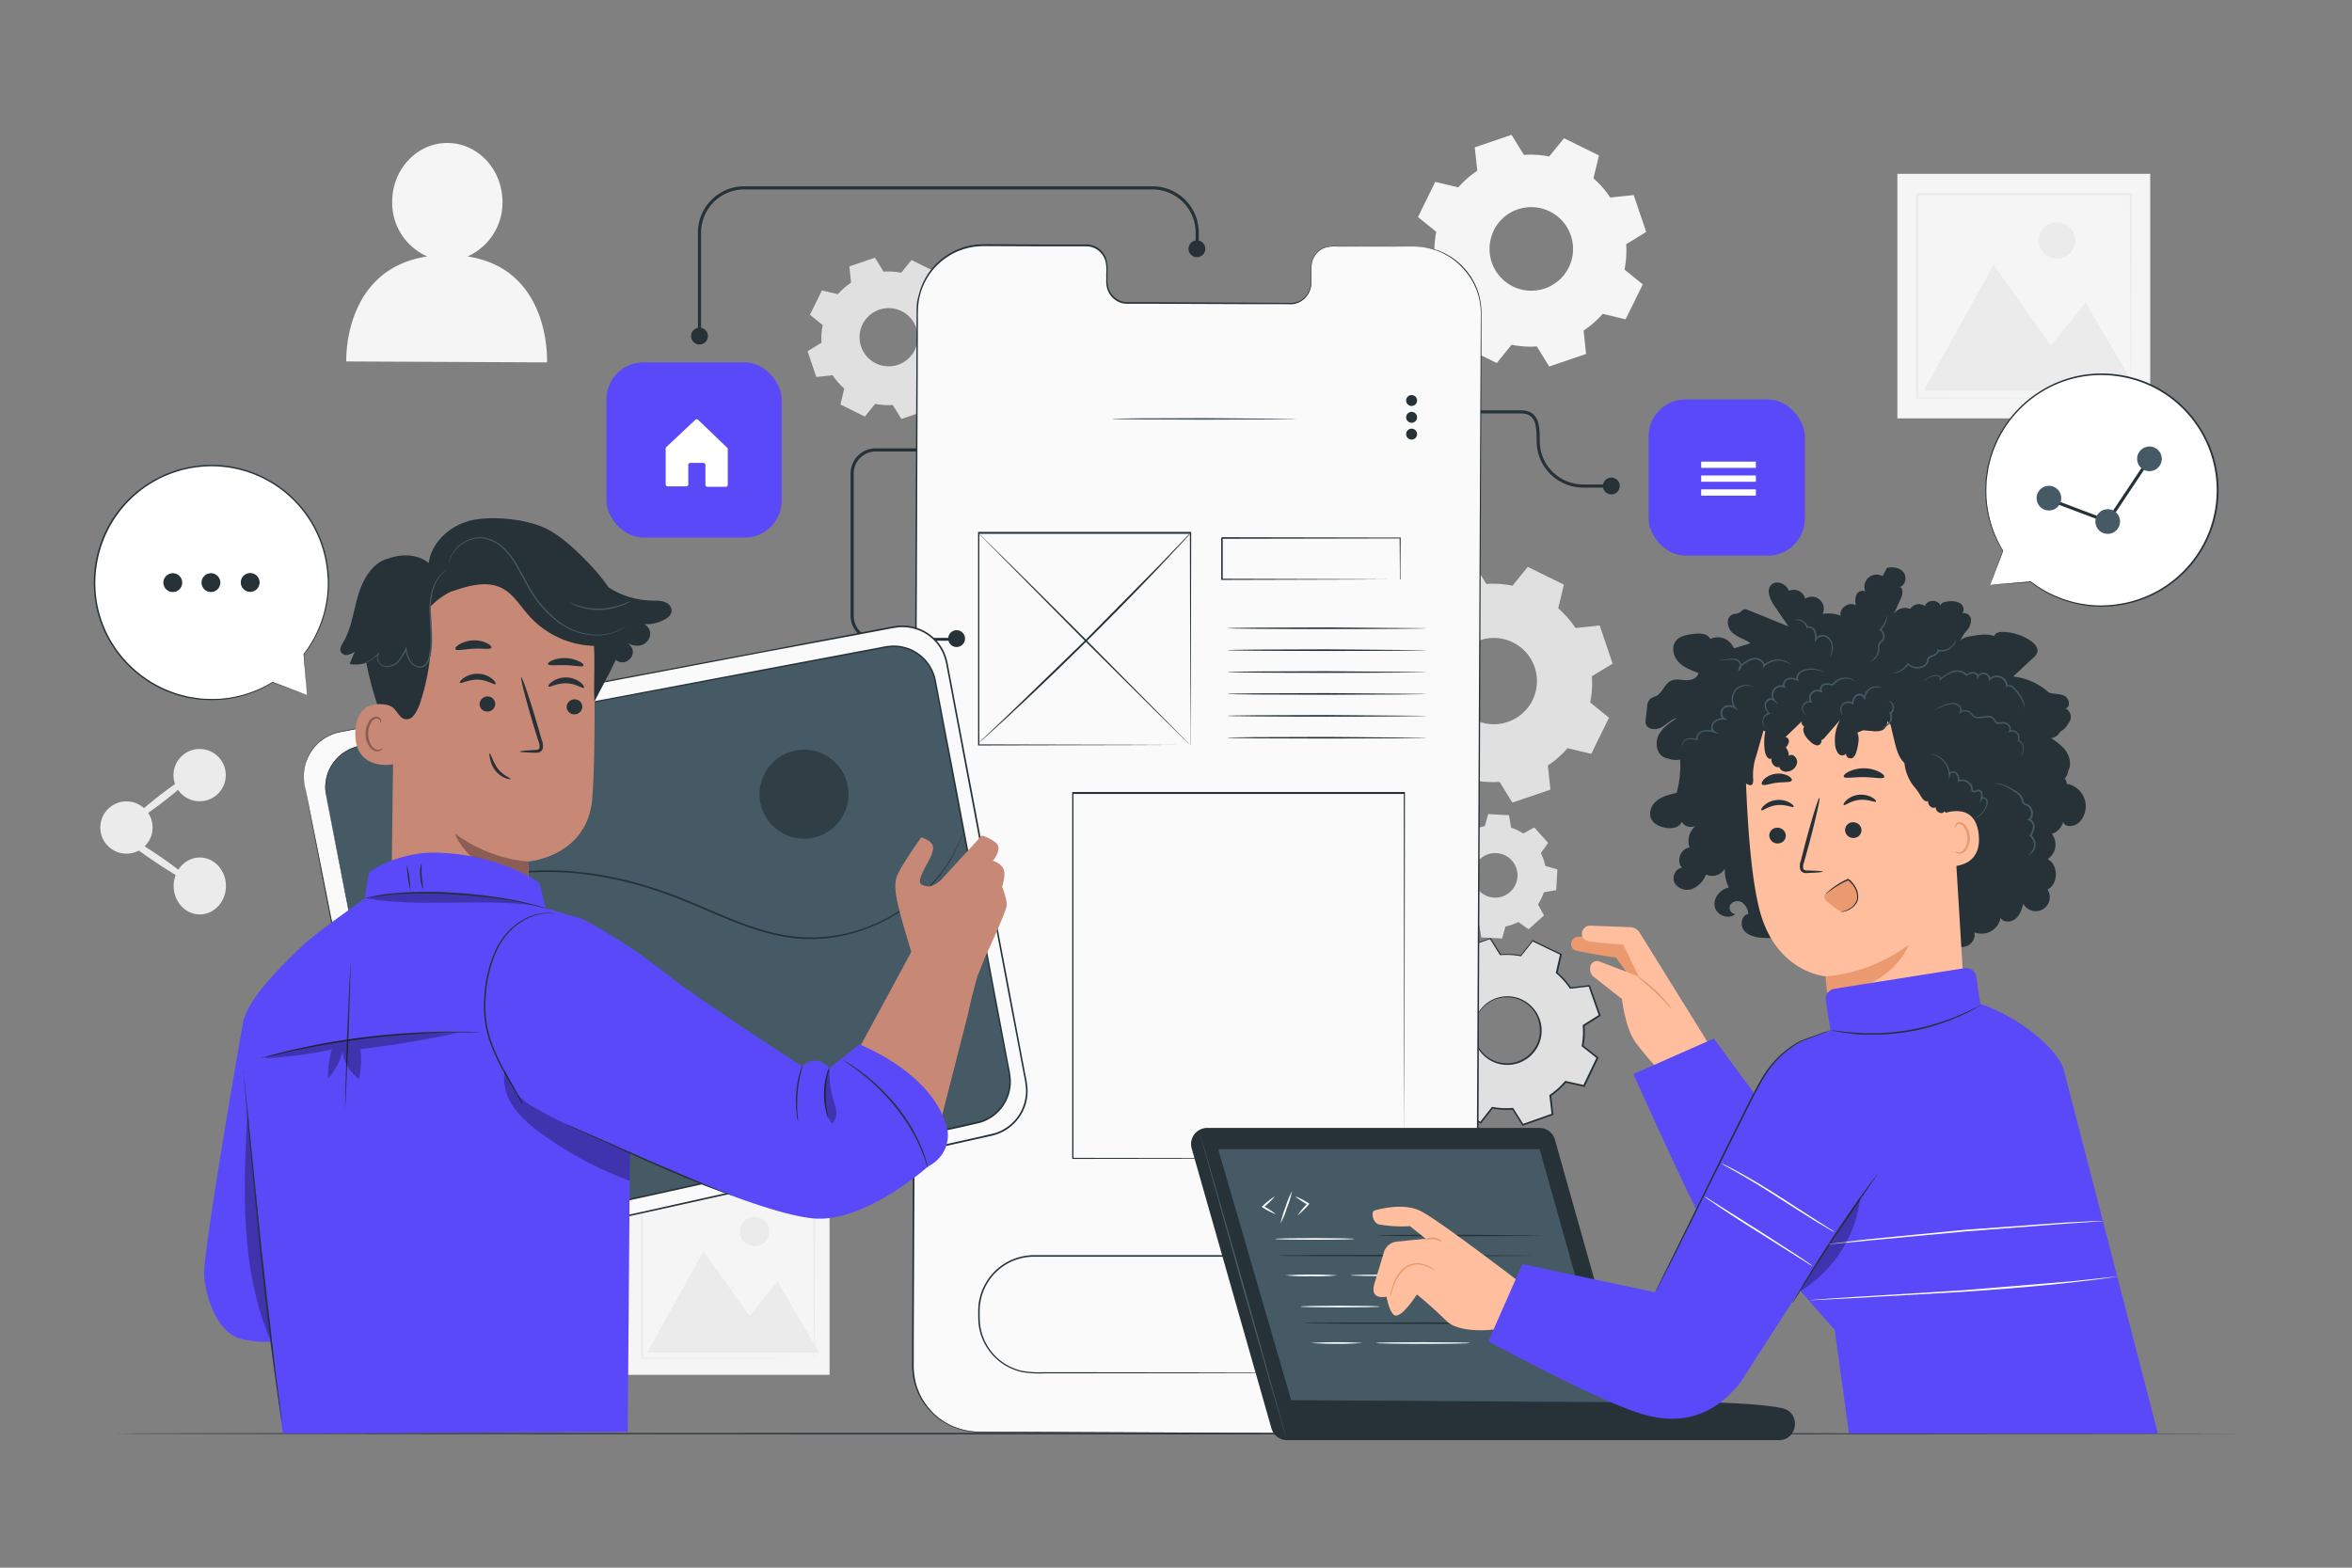 <svg xmlns="http://www.w3.org/2000/svg" class="A" id="A" viewBox="0 0 750 500" xmlns:v="https://vecta.io/nano"><rect x="0" y="0" width="750" height="500" fill="#808080" stroke="none"/><style><![CDATA[svg#A.A #B{animation:1s 1 forwards cubic-bezier(.36,-0.01,.5,1.38) slideRight}svg#A.A #C{animation:1s 1 forwards cubic-bezier(.36,-0.01,.5,1.38) slideLeft}svg#A.A #D{animation:1s 1 forwards cubic-bezier(.36,-0.01,.5,1.38) slideLeft}svg#A.A #E{animation:1s 1 forwards cubic-bezier(.36,-0.01,.5,1.38) slideLeft}svg#A.A #F{animation:1s 1 forwards cubic-bezier(.36,-0.01,.5,1.38) slideDown}svg#A.A #G{animation:1s 1 forwards cubic-bezier(.36,-0.01,.5,1.38) lightSpeedLeft}svg#A.A #H{animation:1s 1 forwards cubic-bezier(.36,-0.01,.5,1.38) slideUp}svg#A.A #I{animation:1s 1 forwards cubic-bezier(.36,-0.01,.5,1.38) zoomIn}svg#A.A #J{animation:1s 1 forwards cubic-bezier(.36,-0.01,.5,1.38) zoomOut}@keyframes slideRight{0%{opacity:0;transform:translateX(30px)}100%{opacity:1;transform:translateX(0)}} @keyframes slideLeft{0%{opacity:0;transform:translateX(-30px)}100%{opacity:1;transform:translateX(0)}} @keyframes slideDown{0%{opacity:0;transform:translateY(-30px)}100%{opacity:1;transform:translateY(0)}} @keyframes lightSpeedLeft{from{transform:translate3d(-50%, 0, 0) skewX(20deg);opacity:0}60%{transform:skewX(-10deg);opacity:1}80%{transform:skewX(2deg)}to{opacity:1;transform:translate3d(0, 0, 0)}} @keyframes slideUp{0%{opacity:0;transform:translateY(30px)}100%{opacity:1;transform:inherit}} @keyframes zoomIn{0%{opacity:0;transform:scale(0.5)}100%{opacity:1;transform:scale(1)}} @keyframes zoomOut{0%{opacity:0;transform:scale(1.5)}100%{opacity:1;transform:scale(1)}}.C{fill:#263238}.D{fill:#455a64}.E{fill:#fff}.F{opacity:.3}.G{fill:#ebebeb}.H{fill:#5a49f8}.I{fill:#ffbe9d}.J{fill:#eb996e}.K{fill:#f5f5f5}]]></style><g id="B" transform-origin="358.757px 240.745px" class="B"><path class="K" d="M605.03 55.44h80.62v78h-80.62z" transform-origin="645.34px 94.44px"/><g class="G"><path d="M613.42 124.63l22.3-40.14 18.25 25.66 11.08-13.63 16.49 28.11h-68.12z" transform-origin="647.48px 104.56px"/><path d="M661.74 76.68a5.81 5.81 0 1 1-5.81-5.8 5.81 5.81 0 0 1 5.81 5.8z" transform-origin="655.93px 76.69px"/><path d="M679.4 127v-.32-.91-3.51l-.09-13.24-.16-47.1.32.33-68.11.05c-.09.08.72-.72.38-.37v8.83 8.68 16.79 30.75l-.34-.33 49.26.17 13.89.09h3.68 1 .33a.83.83 0 0 1-.29 0h-.92-3.62l-13.82.09-49.47.17H611V127 96.25 79.44 61.91l.39-.39h68.11.34v.33l-.16 47.31-.09 13.17v3.45.87a.79.79 0 0 1-.19.35z" transform-origin="645.42px 94.345px"/></g><path class="K" d="M199.61 375.69h64.92v62.8h-64.92z" transform-origin="232.07px 407.09px"/><g class="G"><path d="M206.37 431.4l17.95-32.32 14.69 20.65 8.93-10.97 13.28 22.64h-54.85z" transform-origin="233.795px 415.24px"/><path d="M245.27 392.79a4.67 4.67 0 1 1-4.67-4.67 4.67 4.67 0 0 1 4.67 4.67z" transform-origin="240.6px 392.79px"/><path d="M259.5 433.29a1.33 1.33 0 0 1 0-.26v-.73q0-1 0-2.82l-.07-10.67-.14-37.92.27.26-54.85.05c-.07.06.58-.58.31-.3h0v7.1q0 3.54 0 7v13.53 24.76l-.27-.27 39.65.14 11.19.07h3 .77.27-.24-.74-2.92l-11.12.07-39.83.14h-.27v-.27-24.76-13.53-13.97h0c-.28.27.37-.39.31-.32h54.85.26v.27l-.13 38.09-.07 10.6v2.78.7a1.66 1.66 0 0 1-.23.26z" transform-origin="232.185px 407.012px"/></g><g fill="#e0e0e0"><path d="M461.24 274.41a16.34 16.34 0 0 1 1.88-3.9l-1.94-3.5 4.94-4.42 3.27 2.33a16.19 16.19 0 0 1 4.08-1.43l1.1-3.85 6.62.37.66 3.95a16.27 16.27 0 0 1 3.89 1.88l3.51-1.94 4.41 4.94-2.32 3.27a16.26 16.26 0 0 1 1.43 4.07l3.85 1.11-.38 6.62-3.94.66a16.66 16.66 0 0 1-1.88 3.89l1.94 3.51-4.94 4.41-3.27-2.32a16.19 16.19 0 0 1-4.08 1.43l-1.1 3.85-6.62-.38-.66-3.95a16.49 16.49 0 0 1-3.9-1.87l-3.5 1.94-4.42-4.94 2.33-3.27a16.19 16.19 0 0 1-1.43-4.08l-3.85-1.1.37-6.62 3.95-.66zm8.45 4.38a7.11 7.11 0 1 0 7.5-6.7 7.1 7.1 0 0 0-7.5 6.7z" transform-origin="476.77px 279.49px"/><path d="M452.27,197a31.36,31.36,0,0,1,6.29-5.52l-.81-7.71,12.15-4.13,4.05,6.61a31.36,31.36,0,0,1,8.35.55l4.88-6,11.51,5.68-1.81,7.53a31.54,31.54,0,0,1,5.51,6.29l7.72-.81,4.12,12.15-6.61,4.06a31.3,31.3,0,0,1-.54,8.34l6,4.88-5.67,11.51-7.54-1.81a31.36,31.36,0,0,1-6.29,5.52l.81,7.71-12.14,4.13-4.06-6.61a31.7,31.7,0,0,1-8.34-.55l-4.88,6-11.51-5.68,1.8-7.53a31.86,31.86,0,0,1-5.51-6.29l-7.71.81-4.13-12.15,6.61-4.06a31.72,31.72,0,0,1,.54-8.34l-6-4.88,5.67-11.51,7.54,1.81ZM464,211.15a13.76,13.76,0,1,0,18.43-6.26A13.75,13.75,0,0,0,464,211.15Z" transform-origin="476.07px 217.81px"/><path d="M267.15 93.88a21.09 21.09 0 0 1 4.24-3.72l-.55-5.2 8.16-2.78 2.74 4.46a20.89 20.89 0 0 1 5.62.36l3.29-4.06 7.76 3.82-1.21 5.09a21.09 21.09 0 0 1 3.8 4.24l5.2-.55 2.78 8.19-4.46 2.74a21 21 0 0 1-.37 5.63l4.07 3.29-3.83 7.76-5.08-1.22a21.65 21.65 0 0 1-4.24 3.72l.54 5.2-8.19 2.78-2.73-4.46a21.35 21.35 0 0 1-5.63-.36l-3.29 4.06L268 129l1.22-5.08a20.78 20.78 0 0 1-3.72-4.24l-5.2.55-2.78-8.19 4.45-2.74a21.42 21.42 0 0 1 .37-5.63l-4.06-3.29 3.82-7.76 5.09 1.22zm7.9 9.57a9.28 9.28 0 1 0 12.43-4.22 9.28 9.28 0 0 0-12.43 4.22z" transform-origin="283.25px 107.905px"/></g><g class="K"><path d="M465 59.78a29.94 29.94 0 0 1 6.09-5.34l-.83-7.44L482 43l3.93 6.4a30.5 30.5 0 0 1 8.07.52l4.73-5.83 11.14 5.49-1.75 7.3a30.16 30.16 0 0 1 5.35 6.12l7.47-.79 4 11.76-6.39 3.93a30.61 30.61 0 0 1-.53 8.08l5.83 4.72-5.49 11.14-7.3-1.75a30.47 30.47 0 0 1-6.08 5.34l.78 7.46-11.76 4-3.92-6.4a30.58 30.58 0 0 1-8.08-.53l-4.72 5.83-11.14-5.49 1.75-7.29a30.48 30.48 0 0 1-5.34-6.09l-7.47.78-4-11.76 6.4-3.92a30.16 30.16 0 0 1 .52-8.08l-5.83-4.72L457.66 58l7.3 1.75zm11.35 13.73a13.32 13.32 0 1 0 17.84-6.06 13.32 13.32 0 0 0-17.88 6.06z" transform-origin="488.01px 79.945px"/><path d="M149.06 81.79a18.76 18.76 0 0 0 11.17-17.35c0-10.36-7.8-18.79-17.51-18.84s-17.62 8.32-17.66 18.68a18.71 18.71 0 0 0 11.2 17.51c-27.06 4.08-25.83 33.49-25.83 33.49l64 .3s1.46-29.74-25.37-33.79z" transform-origin="142.433px 80.59px"/></g><g class="G"><circle cx="40.32" cy="263.93" r="8.34" transform-origin="40.32px 263.93px" transform="rotate(270.8)"/></g><circle cx="63.66" cy="247.22" r="8.34" class="G" transform-origin="63.66px 247.22px"/><g class="G"><ellipse cx="63.71" cy="282.57" rx="8.34" ry="9.08" transform-origin="63.71px 282.57px" transform="rotate(359.92)"/></g><g class="G"><path d="M61.25 281.5c-.36.53-5.91-2.62-12.39-7s-11.46-8.42-11.1-8.94 5.9 2.62 12.39 7 11.46 8.44 11.1 8.94z" transform-origin="49.505px 273.531px"/><path d="M61.92 246.63c.38.5-3.9 4.47-9.57 8.87s-10.59 7.55-11 7.05 3.9-4.47 9.57-8.87 10.61-7.55 11-7.05z" transform-origin="51.633px 254.59px"/></g></g><g id="C" transform-origin="375.03px 457.235px" class="B C"><path d="M713 457.21c0 .14-151.32.26-337.94.26s-338-.12-338-.26S188.33 457 375 457l338 .21z" transform-origin="375.03px 457.235px"/></g><g id="D" transform-origin="480.475px 329.135px" class="B"><path d="M461.65 313.07a24.77 24.77 0 0 1 4.86-4.36l-.71-6 9.43-3.34 3.23 5.12a24.19 24.19 0 0 1 6.51.34l3.75-4.75 9 4.31-1.33 5.9a24.72 24.72 0 0 1 4.36 4.85l6-.71 3.33 9.44-5.08 3.22a24.61 24.61 0 0 1-.34 6.51l4.74 3.75-4.31 9-5.88-1.35a24.51 24.51 0 0 1-4.86 4.37l.71 6-9.43 3.34-3.23-5.11a24.62 24.62 0 0 1-6.51-.35l-3.75 4.75-9-4.31 1.33-5.9a24.44 24.44 0 0 1-4.36-4.85l-6 .71-3.33-9.43 5.11-3.23a24.68 24.68 0 0 1 .34-6.52l-4.74-3.74 4.31-9 5.89 1.33zm9.29 10.93a10.73 10.73 0 1 0 14.31-5 10.73 10.73 0 0 0-14.31 5z" fill="#e0e0e0" transform-origin="480.43px 329.04px"/><g class="C"><path d="M470.94 324a8.24 8.24 0 0 1 1.35-2.28 10.64 10.64 0 0 1 6.11-3.72 10.79 10.79 0 0 1 5 .1 11 11 0 0 1 8 8.53 10.91 10.91 0 0 1-5.59 11.72 10.33 10.33 0 0 1-3.11 1.1 10.17 10.17 0 0 1-3.15.14 10.89 10.89 0 0 1-5.39-2.08 10.8 10.8 0 0 1-4.16-11 8.19 8.19 0 0 1 .93-2.49 20.62 20.62 0 0 0-.73 2.53 10.7 10.7 0 0 0 1 6.91 10.53 10.53 0 0 0 8.36 5.62 9.88 9.88 0 0 0 3-.15 9.76 9.76 0 0 0 2.95-1.06 10.43 10.43 0 0 0 5.34-11.18 9.92 9.92 0 0 0-1-3 9.49 9.49 0 0 0-1.77-2.44 10.55 10.55 0 0 0-4.78-2.8 10.39 10.39 0 0 0-4.84-.16 10.68 10.68 0 0 0-6 3.54 22.59 22.59 0 0 0-1.52 2.17z" transform-origin="480.677px 328.704px"/><path d="M461.65 313.07l-.37-.06-1.12-.24-4.42-.95.09-.05-4.26 9.05v-.16l4.76 3.73.07.06v.09a24.49 24.49 0 0 0-.4 6.46v.11l-.09.05-5.1 3.24.07-.22 3.36 9.43-.22-.13 6-.72h.12l.08.11a24.13 24.13 0 0 0 4.33 4.8l.1.09v.13l-1.32 5.9-.13-.26 9 4.3-.29.07 3.74-4.75.09-.12h.15a24 24 0 0 0 6.45.33h.15l.08.13 3.23 5.11-.3-.1 9.44-3.34-.17.27-.71-6v-.16l.13-.09a24.15 24.15 0 0 0 4.79-4.31h0l.1-.12h.15l5.9 1.33-.29.15q2.17-4.57 4.31-9l.07.31-4.74-3.75-.12-.09v-.16a24.51 24.51 0 0 0 .34-6.44v-.16l.13-.08 5.12-3.22-.1.29q-1.71-4.83-3.33-9.44l.25.16-6 .7h-.14l-.08-.12a24.61 24.61 0 0 0-4.32-4.81l-.1-.09v-.13l1.34-5.89.12.24-9-4.33.25-.05-3.76 4.74-.07.08h-.11a24.35 24.35 0 0 0-6.47-.35h-.1l-.06-.09-3.21-5.12.18.06-9.44 3.3.07-.12.68 6v.05h0a25.48 25.48 0 0 0-3.78 3.12l-.84.88-.28.29.25-.32.81-.91a23.94 23.94 0 0 1 3.75-3.2v.08l-.74-6v-.09h.09l9.42-3.37h.12l.06.1 3.24 5.11-.15-.08a24.6 24.6 0 0 1 6.56.33l-.18.06 3.73-4.75.1-.13.15.07 9 4.3.16.07v.17l-1.32 5.9-.08-.22A24.62 24.62 0 0 1 501 315l-.22-.1 6-.71h.19l.06.18 3.35 9.44.06.18-.16.11-5.12 3.23.12-.23a24.71 24.71 0 0 1-.34 6.58l-.09-.25 4.74 3.74.16.13-.08.19q-2.13 4.46-4.31 9l-.09.19-.2-.05-5.9-1.33.25-.09h0a25.22 25.22 0 0 1-4.9 4.4l.11-.24.71 6v.21l-.19.07-9.44 3.35-.19.07-.11-.17-3.22-5.12.23.12a25.37 25.37 0 0 1-6.58-.35l.24-.09-3.75 4.74-.12.15-.17-.08-9-4.32-.17-.08v-.18l1.34-5.9.08.22a24.42 24.42 0 0 1-4.4-4.9l.21.1-6 .69h-.17l-.05-.15q-1.74-5-3.32-9.44l-.05-.14.13-.08 5.12-3.22-.08.16a25.11 25.11 0 0 1 .36-6.56l.06.15-4.74-3.76-.08-.07.05-.09 4.35-9v-.06h.07l4.36 1 1.13.27z" transform-origin="480.475px 329.135px"/></g></g><g id="E" transform-origin="381.615px 267.65px" class="B"><path d="M451.36 78.65l-26.75-.13a6.65 6.65 0 0 0-6.52 6.74v4.84a6.64 6.64 0 0 1-6.52 6.74l-52.13-.24a6.64 6.64 0 0 1-6.44-6.8V85a6.63 6.63 0 0 0-6.46-6.79h-9.41L313.69 78a21 21 0 0 0-21.14 20.9l-1.42 336.6a21 21 0 0 0 20.94 21.08l137.66.63a21 21 0 0 0 21.14-20.9l1.43-336.59a21 21 0 0 0-20.94-21.07z" fill="#fafafa" transform-origin="381.715px 267.605px"/><g class="C"><path d="M451.36 78.65h.71a16.21 16.21 0 0 1 2.13.18 19.78 19.78 0 0 1 7.87 2.74 20 20 0 0 1 4.78 3.89 21 21 0 0 1 4 6.28 21.71 21.71 0 0 1 1.55 8.52q0 4.66 0 9.91l-.42 118.5-.69 175.75q-.06 12.39-.1 25.1v6.37a21.1 21.1 0 0 1-8.15 17 20.77 20.77 0 0 1-5.73 3.19 23.05 23.05 0 0 1-3.17.93 22.69 22.69 0 0 1-3.29.37c-4.39.09-8.77 0-13.19 0l-26.75-.13-54.9-.24-28.07-.13-14.18-.07A22.27 22.27 0 0 1 300 453a21.47 21.47 0 0 1-8.3-11.48 23.12 23.12 0 0 1-.86-7.1v-7.08q.06-14.14.12-28.09.12-27.89.24-54.91l.45-103.8.43-93.93q.09-22.07.19-42.57v-5.09c.05-.85.06-1.7.16-2.54A19 19 0 0 1 293 94a20.85 20.85 0 0 1 4.56-8.8 21.84 21.84 0 0 1 7.87-5.7c.77-.26 1.51-.58 2.28-.78a19.41 19.41 0 0 1 2.35-.53 17.16 17.16 0 0 1 2.37-.25c.79 0 1.58-.07 2.36-.06l18.31.1h8.8 4.32a6.57 6.57 0 0 1 4.09 1.26 6.9 6.9 0 0 1 2.47 3.43 12.43 12.43 0 0 1 .36 4.14v2a12 12 0 0 0 .09 2 6.59 6.59 0 0 0 1.64 3.49 6.36 6.36 0 0 0 3.27 1.93 8.65 8.65 0 0 0 1.91.15H362h7.58l27.7.15 12.21.07h2.86a6.3 6.3 0 0 0 2.57-.92 6.65 6.65 0 0 0 2.94-4.25A12.1 12.1 0 0 0 418 89v-2.51a12.51 12.51 0 0 1 .13-2.45 7.16 7.16 0 0 1 .82-2.24 6.62 6.62 0 0 1 3.39-2.91 10.88 10.88 0 0 1 4.17-.4l13.62.08 8.38.07h2.86-11.25-13.62a10.88 10.88 0 0 0-4.11.41 6.4 6.4 0 0 0-3.29 2.84 7 7 0 0 0-.8 2.18 12.88 12.88 0 0 0-.12 2.42V89a12.79 12.79 0 0 1-.16 2.6A6.88 6.88 0 0 1 415 96a6.44 6.44 0 0 1-2.67 1c-1 .1-1.91 0-2.89 0h-12.21l-27.69-.11h-7.58H360a9.41 9.41 0 0 1-2-.16 6.67 6.67 0 0 1-3.43-2 7 7 0 0 1-1.73-3.65 11.8 11.8 0 0 1-.08-2.05v-2a11.85 11.85 0 0 0-.34-4 6.59 6.59 0 0 0-2.36-3.27 6.23 6.23 0 0 0-3.89-1.19h-4.32-8.81l-18.3-.08c-.79 0-1.57 0-2.34.06a16.44 16.44 0 0 0-2.33.25 20.12 20.12 0 0 0-2.3.52c-.76.2-1.49.52-2.24.77a21.51 21.51 0 0 0-7.73 5.6 20.52 20.52 0 0 0-4.47 8.65c-.87 3.21-.56 6.63-.64 10q-.08 20.47-.16 42.56l-.38 93.93-.42 103.81q-.12 27-.23 54.9-.06 13.95-.12 28.09v7.08a22.92 22.92 0 0 0 .84 7 21 21 0 0 0 8.1 11.21 21.74 21.74 0 0 0 13.36 3.7l14.18.07 28.08.13 54.89.25 26.75.13h13.17a23 23 0 0 0 3.21-.36 23.47 23.47 0 0 0 3.1-.91 20.16 20.16 0 0 0 5.59-3.11 20.45 20.45 0 0 0 7.09-10.37c1.27-4.07.78-8.4.91-12.62q0-12.71.11-25.11l.8-175.75.58-118.5.06-9.9a21.4 21.4 0 0 0-1.51-8.46 20.94 20.94 0 0 0-3.94-6.25 21 21 0 0 0-12.55-6.96 17 17 0 0 0-2.13-.2z" transform-origin="381.615px 267.65px"/><path d="M427.9 437.91l.8-.07 1-.06 1.34-.22a17 17 0 0 0 8.06-3.83 17.62 17.62 0 0 0 4.09-5 17.45 17.45 0 0 0 2.05-7.38c.07-2.77.18-5.82-.9-8.79a17.11 17.11 0 0 0-2.17-4.31 18.09 18.09 0 0 0-3.47-3.7 17 17 0 0 0-4.63-2.62 19.6 19.6 0 0 0-2.64-.79 20 20 0 0 0-2.8-.32c-3.82-.06-7.83 0-12 0h-26.42-60.53a17.29 17.29 0 0 0-16.85 13.51c-.15.61-.21 1.25-.32 1.87s-.07 1.26-.11 1.89c0 1.28 0 2.55.08 3.79a17.28 17.28 0 0 0 13.43 15.34 31.27 31.27 0 0 0 7 .43l49.44.06 33.33.08 9.06.05h2.36.8-.8-2.36l-9.06.05-33.33.08-49.44.06a31.46 31.46 0 0 1-7.08-.43A17.81 17.81 0 0 1 312 421.94c-.09-1.29-.08-2.56-.08-3.83 0-.65.05-1.3.11-1.94s.17-1.3.32-1.93a17.81 17.81 0 0 1 17.36-13.92h60.53 26.42l12 .05a19.4 19.4 0 0 1 2.87.34 19.1 19.1 0 0 1 2.7.81 17.69 17.69 0 0 1 4.72 2.69 18.29 18.29 0 0 1 3.53 3.79 17.77 17.77 0 0 1 2.2 4.4 23.66 23.66 0 0 1 .87 8.91 17.48 17.48 0 0 1-6.3 12.54 19.31 19.31 0 0 1-4.48 2.72 19 19 0 0 1-3.69 1.06l-1.36.19h-1z" transform-origin="378.786px 419.196px"/><path d="M447.81 369.53v-.56-1.62-6.28l-.06-23.76-.12-84.32.23.23H342.05h0l.26-.26V369.5l-.22-.22 76.71.11 21.48.06h5.67 2-1.91-5.63l-21.43.06-76.85.11h-.23v-.22-116.54-.26h.1 105.81.19v.4l-.12 84.46-.06 23.71v6.25 1.59l-.01.52z" transform-origin="394.95px 311.11px"/></g><path d="M413.37 133.6c0 .15-13.15.26-29.37.26s-29.38-.11-29.38-.26 13.15-.26 29.38-.26l29.37.26z" class="D" transform-origin="383.995px 133.6px"/><g class="C"><path d="M451.87 127.73a1.74 1.74 0 1 1-1.73-1.73 1.74 1.74 0 0 1 1.73 1.73z" transform-origin="450.13px 127.74px"/><path d="M451.87 133.09a1.74 1.74 0 1 1-1.73-1.73 1.74 1.74 0 0 1 1.73 1.73z" transform-origin="450.13px 133.1px"/><path d="M451.87 138.45a1.74 1.74 0 1 1-1.73-1.73 1.74 1.74 0 0 1 1.73 1.73z" transform-origin="450.13px 138.46px"/><path d="M379.6 237.68v-.33-.94-3.64l-.06-13.77-.11-48.95.22.22h-67.62 0l.26-.26v67.63l-.22-.23 49 .12 13.76.06h3.64.95-.9-3.59l-13.72.06-49.1.11h-.23v-.23-67.63-.26h.12 67.62.23v.23l-.12 49.1-.06 13.71v3.6.92c0 .22-.07.48-.07.48z" transform-origin="345.865px 203.7px"/><path d="M379.38 170.36a1.2 1.2 0 0 1-.15.2l-.47.54-1.85 2-6.92 7.42c-5.88 6.22-14.11 14.72-23.39 23.91s-17.86 17.34-24.14 23.16l-7.48 6.85-2.06 1.83-.54.47a.94.94 0 0 1-.2.14.87.87 0 0 1 .16-.18l.51-.51 2-1.9 7.37-7 24-23.26 23.49-23.8 7-7.3 1.92-2 .51-.51z" transform-origin="345.78px 203.62px"/><path d="M379.6 237.68c-.1.1-15.32-15-34-33.63l-33.63-34c.1-.1 15.32 14.95 34 33.63l33.63 34z" transform-origin="345.785px 203.865px"/><path d="M446.39 184.86v-.24-.68-2.61l-.08-9.75.15.15-56.82.11h0l.26-.26h0v13.26l-.26-.26 40.47.12 12 .07h3.24.84a1.85 1.85 0 0 1 .3 0 1.1 1.1 0 0 1-.26 0h-.82-3.18l-11.92.07-40.65.12h-.25v-.26-6.54-6.56h0l.26-.26h0l56.82.11h.15v.15l-.08 9.84v2.58.65c0 .17-.16.2-.17.19z" transform-origin="418.025px 178.15px"/><path d="M454.92 200.37c0 .14-14.23.26-31.77.26s-31.79-.12-31.79-.26 14.23-.26 31.79-.26l31.77.26z" transform-origin="423.14px 200.37px"/><path d="M454.92 207.36c0 .14-14.23.26-31.77.26s-31.79-.12-31.79-.26 14.23-.26 31.79-.26l31.77.26z" transform-origin="423.14px 207.36px"/><path d="M454.92 214.34c0 .14-14.23.26-31.77.26s-31.79-.12-31.79-.26 14.23-.26 31.79-.26l31.77.26z" transform-origin="423.14px 214.34px"/><path d="M454.92 221.32c0 .15-14.23.26-31.77.26s-31.79-.11-31.79-.26 14.23-.26 31.79-.26l31.77.26z" transform-origin="423.14px 221.32px"/><path d="M454.92 228.31c0 .14-14.23.26-31.77.26s-31.79-.12-31.79-.26 14.23-.26 31.79-.26l31.77.26z" transform-origin="423.14px 228.31px"/><path d="M454.92 235.29c0 .15-14.23.26-31.77.26s-31.79-.11-31.79-.26 14.23-.26 31.79-.26l31.77.26z" transform-origin="423.14px 235.29px"/></g></g><g id="F" transform-origin="384.45px 132.89px" class="B"><g class="C"><path d="M516.5,155a2.68,2.68,0,1,1-2.68-2.68A2.68,2.68,0,0,1,516.5,155Z" transform-origin="513.82px 155px"/><path d="M513.82,155.51h-9A14.84,14.84,0,0,1,490,140.68c0-5.36-.36-8.82-5.15-8.82H472.16v-1h12.68c6.15,0,6.15,5.18,6.15,9.75a13.86,13.86,0,0,0,13.83,13.9h9Z" transform-origin="492.99px 143.185px"/></g><rect x="193.38" y="115.58" width="55.87" height="55.87" rx="11.78" class="H" transform-origin="221.315px 143.515px"/><path d="M212.93 155.12h5.91a.63.63 0 0 0 .63-.62v-6.23a.63.63 0 0 1 .63-.63h4.21a.63.63 0 0 1 .63.63v6.36a.63.63 0 0 0 .63.63h5.87a.63.63 0 0 0 .63-.63v-11.37a.64.64 0 0 0-.19-.46l-9.28-8.92a.61.61 0 0 0-.86 0l-9.27 8.7a.6.6 0 0 0-.2.46v11.47a.63.63 0 0 0 .66.61z" class="E" transform-origin="222.17px 144.481px"/><rect x="525.7" y="127.39" width="49.82" height="49.82" rx="11.78" class="H" transform-origin="550.61px 152.3px"/><g class="E"><path d="M542.46 147.23h17.45v2h-17.45z" transform-origin="551.185px 148.23px"/><path d="M542.46 151.65h17.45v2h-17.45z" transform-origin="551.185px 152.65px"/><path d="M542.46 156.08h17.45v2h-17.45z" transform-origin="551.185px 157.08px"/></g><g class="C"><path d="M225.74 107.19a2.68 2.68 0 1 1-2.68-2.68 2.68 2.68 0 0 1 2.68 2.68z" transform-origin="223.06px 107.19px"/><path d="M384.35 79.35a2.68 2.68 0 1 1-2.68-2.68 2.68 2.68 0 0 1 2.68 2.68z" transform-origin="381.67px 79.35px"/><path d="M223.56,106.1h-1V74.15a14.75,14.75,0,0,1,14.73-14.73H367.53a14.75,14.75,0,0,1,14.73,14.73v5.2h-1v-5.2a13.75,13.75,0,0,0-13.73-13.73H237.29a13.75,13.75,0,0,0-13.73,13.73Z" transform-origin="302.41px 82.76px"/><path d="M307.72 203.71A2.68 2.68 0 1 1 305 201a2.68 2.68 0 0 1 2.72 2.71z" transform-origin="305.04px 203.68px"/><path d="M305.31,204.36H279.23a8,8,0,0,1-8-8V151a8,8,0,0,1,8-8h13.14v1H279.23a7,7,0,0,0-7,7v45.44a7,7,0,0,0,7,7h26.08Z" transform-origin="288.27px 173.68px"/></g></g><g id="G" transform-origin="670.259px 156.314px" class="B"><path d="M634.63,186.53l4.06-10.87a37,37,0,1,1,8.87,9.87v0Z" class="E" transform-origin="670.199px 156.264px"/><g class="C"><path d="M634.63 186.53l.86-.08 2.49-.22 9.58-.8-.08.19h0a.11.11 0 0 1 0-.16.12.12 0 0 1 .14 0 37 37 0 0 0 16.73 7.19 34.89 34.89 0 0 0 5.69.45 40.07 40.07 0 0 0 6.07-.53 36.72 36.72 0 0 0 7.38-70.44 37.48 37.48 0 0 0-16.74-2.36 36.25 36.25 0 0 0-15.14 4.89 37 37 0 0 0-16.86 21.88l-.39 1.53a9.78 9.78 0 0 0-.32 1.52l-.47 3a53 53 0 0 0-.14 5.73 36.88 36.88 0 0 0 5.34 17.32.1.1 0 0 1 0 .09l-3.07 8-.8 2.08-.29.72.24-.69.75-2.07 3-8.14v.09a36.87 36.87 0 0 1-5.49-17.41 51.53 51.53 0 0 1 .12-5.79l.45-3A10.28 10.28 0 0 1 634 148l.4-1.54a37.17 37.17 0 0 1 17-22.19 36.65 36.65 0 0 1 15.34-5 37.88 37.88 0 0 1 17 2.38 37 37 0 0 1 14.6 10.35 16.86 16.86 0 0 1 1.41 1.75l1.34 1.8 1.16 1.91a14.78 14.78 0 0 1 1.07 1.95l1 2a21.22 21.22 0 0 1 .8 2.05l.73 2.06.54 2.11a36.66 36.66 0 0 1 .15 16.79A37.14 37.14 0 0 1 676.18 193a42.13 42.13 0 0 1-6.14.51 37.63 37.63 0 0 1-5.73-.48 37 37 0 0 1-16.82-7.36l.16-.16h0a.11.11 0 0 1 0 .16h-.06l-9.68.67-2.46.16z" transform-origin="670.259px 156.314px"/><path d="M672.29 166.94l-19.11-7.21.36-.93 18.36 6.93 13.1-19.67.83.56-13.54 20.32z" transform-origin="669.505px 156.5px"/></g><g class="D"><circle cx="653.36" cy="158.88" r="3.94" transform-origin="653.36px 158.88px"/><circle cx="672.1" cy="166.34" r="3.94" transform-origin="672.1px 166.34px"/><circle cx="685.41" cy="146.34" r="3.94" transform-origin="685.41px 146.34px"/></g></g><g id="H" transform-origin="67.418px 185.77px" class="B"><path d="M97.9 221.68l-11-4.09a37.33 37.33 0 1 1 10-8.94h0z" class="E" transform-origin="67.425px 185.743px"/><g class="C"><path d="M97.9 221.68s0-.3-.08-.86-.12-1.42-.22-2.51l-.8-9.67.18.09h0a.12.12 0 0 1-.17 0 .12.12 0 0 1 0-.14 37.3 37.3 0 0 0 7.26-16.88 35.51 35.51 0 0 0 .45-5.74 40.6 40.6 0 0 0-.53-6.12 37 37 0 0 0-71.05-7.44 37.65 37.65 0 0 0-2.39 16.87 36.53 36.53 0 0 0 4.93 15.28 37.37 37.37 0 0 0 10 11.07 36.81 36.81 0 0 0 12.13 5.93l1.54.4a9.92 9.92 0 0 0 1.53.33l3 .46a51.54 51.54 0 0 0 5.78.15 37.24 37.24 0 0 0 17.46-5.39.12.12 0 0 1 .1 0l8.09 3.09 2.11.81.72.29-.69-.24-2.09-.75-8.22-3H87a37.16 37.16 0 0 1-17.56 5.54 52.46 52.46 0 0 1-5.84-.12l-3.05-.46a10.4 10.4 0 0 1-1.55-.32l-1.56-.4a37.29 37.29 0 0 1-12.28-6 37.72 37.72 0 0 1-10.09-11.18 36.79 36.79 0 0 1-5-15.47 38 38 0 0 1 2.4-17.11 37.18 37.18 0 0 1 10.43-14.78 17.55 17.55 0 0 1 1.75-1.41l1.82-1.35 1.92-1.17a17 17 0 0 1 2-1.08l2-1c.66-.34 1.38-.53 2.07-.81l2.08-.73 2.13-.54a36.89 36.89 0 0 1 16.94-.15 37.43 37.43 0 0 1 28.79 30.57 41.58 41.58 0 0 1 .52 6.19A37.47 37.47 0 0 1 97 208.72l-.17-.16h0a.11.11 0 0 1 .16 0v.07l.66 9.76.17 2.47.08.82z" transform-origin="67.418px 185.77px"/><path d="M58.1 185.82a3 3 0 1 1-3.05-3 3 3 0 0 1 3.05 3z" transform-origin="55.1px 185.82px"/><path d="M70.26 185.82a3 3 0 1 1-3-3 3 3 0 0 1 3 3z" transform-origin="67.26px 185.82px"/><path d="M82.4 184.3a3 3 0 1 1-4.15-1.11 3 3 0 0 1 4.15 1.11z" transform-origin="79.784px 185.768px"/></g></g><g id="I" transform-origin="533.947px 320.132px" class="B"><path d="M518.29 443.16l-22.46-79.67a5.14 5.14 0 0 0-4.95-3.75H385a5.15 5.15 0 0 0-5 6.56l25.44 89.28a5.15 5.15 0 0 0 4.95 3.74h156.82c6.15 0 7.14-8.86 1.13-10.18l-.36-.07c-9.51-2-34.9-2.13-44.73-2.12a5.14 5.14 0 0 1-4.96-3.79z" class="C" transform-origin="476.086px 409.53px"/><path class="D" d="M388.45 366.52l23.28 80.05 101.9.63-22.67-80.68H388.45z" transform-origin="451.04px 406.86px"/><g class="E"><path d="M431.89 395.14c0 .14-5.68.26-12.67.26s-12.67-.12-12.67-.26 5.67-.26 12.67-.26 12.67.12 12.67.26z" transform-origin="419.22px 395.14px"/><path d="M426.45,406.76a64.85,64.85,0,0,1-8.29.26,64.85,64.85,0,0,1-8.29-.26,132.29,132.29,0,0,1,16.58,0Z" transform-origin="418.16px 406.777px"/><path d="M460.69 406.76c0 .15-6.73.26-15 .26s-15-.11-15-.26 6.73-.26 15-.26 15 .12 15 .26z" transform-origin="445.69px 406.76px"/><path d="M406.83 387.28a22.17 22.17 0 0 1-4.22-2.19l-.31-.19.27-.23.12-.11a23.64 23.64 0 0 1 3.86-3A23.09 23.09 0 0 1 403 385l-.11.1v-.42a22.51 22.51 0 0 1 3.94 2.6z" transform-origin="404.565px 384.42px"/><path d="M413 381.53a22.65 22.65 0 0 1 4.27 2.23l.28.16-.22.24-.05.06a24.27 24.27 0 0 1-3.5 3.43 23 23 0 0 1 3.11-3.78l.06-.06.06.4a23 23 0 0 1-4.01-2.68z" transform-origin="415.275px 384.59px"/><path d="M412 379.89a28.37 28.37 0 0 1-1.58 5.24 27.82 27.82 0 0 1-2.07 5.06 30.37 30.37 0 0 1 1.58-5.24 29.62 29.62 0 0 1 2.07-5.06z" transform-origin="410.175px 385.04px"/></g><g class="C"><path d="M491 394.05c0 .15-11.62.26-25.94.26s-25.94-.11-25.94-.26 11.61-.26 25.94-.26l25.94.26z" transform-origin="465.06px 394.05px"/><path d="M488.42 400.45c0 .15-18.13.26-40.49.26s-40.5-.11-40.5-.26 18.13-.26 40.5-.26l40.49.26z" transform-origin="447.925px 400.45px"/></g><g class="E"><path d="M440 416.72c0 .14-5.67.26-12.67.26s-12.67-.12-12.67-.26 5.67-.26 12.67-.26 12.67.11 12.67.26z" transform-origin="427.33px 416.72px"/><path d="M434.54,428.34a127.4,127.4,0,0,1-16.58,0,132.29,132.29,0,0,1,16.58,0Z" transform-origin="426.25px 428.345px"/><path d="M468.78 428.34c0 .15-6.73.27-15 .27s-15-.12-15-.27 6.73-.26 15-.26 15 .12 15 .26z" transform-origin="453.78px 428.345px"/></g><path d="M496.51 422c0 .15-18.13.26-40.49.26s-40.5-.11-40.5-.26 18.13-.26 40.5-.26l40.49.26z" class="C" transform-origin="456.015px 422px"/><path d="M410.39 459.32c-.14 0-6.52-22-14.24-49.12l-13.74-49.27c.14-.07 6.51 21.95 14.24 49.13l13.74 49.26z" class="D" transform-origin="396.4px 410.125px"/><path d="M438.18 386.12s8.68-2.79 14.58 0 35.66 25.74 35.66 25.74l-5 17.67-6.79-5.53s-11.16 1.55-15.5-2.79-9.31-8.37-9.31-8.37-4.47 7.14-6.88 6.72c-1.78-.3-2.82-6-2.82-6s-5.24 1.33-3.94-3.84l3.1-10.27a4.8 4.8 0 0 1 4.12-3.45l9.22-.92-5-4a42.55 42.55 0 0 1-9.94-.57c-1.6-.33-2.68-3.51-1.5-4.39z" class="I" transform-origin="463.051px 407.205px"/><g class="J"><path d="M457.48 405.05c-.05.08-1-.52-2.74-1.19a7.83 7.83 0 0 0-3.09-.55 6.41 6.41 0 0 0-3.52 1.36 12.35 12.35 0 0 0-3.82 5.85 23.63 23.63 0 0 1-1 2.82 13.16 13.16 0 0 1 .67-2.94 16.62 16.62 0 0 1 1.25-3 9.58 9.58 0 0 1 2.61-3.11 6.63 6.63 0 0 1 3.81-1.42 7.59 7.59 0 0 1 3.25.69 13.52 13.52 0 0 1 1.95 1 2.44 2.44 0 0 1 .63.49z" transform-origin="450.395px 408.105px"/><path d="M459.9 396.14a11.8 11.8 0 0 0-2.71-.91 12.21 12.21 0 0 0-2.86.25c0-.05.23-.29.75-.5a4.55 4.55 0 0 1 4.21.5c.46.33.71.62.61.66z" transform-origin="457.126px 395.409px"/><path d="M506.48 298.65l-3.15.08a2.4 2.4 0 0 0-2 3.62 1.68 1.68 0 0 0 .82.69c1.74.65 13.17 2.4 13.17 2.4l5.22 7.29 4-2.4-4.68-13.27c.32.33-13.38 1.59-13.38 1.59z" transform-origin="512.768px 304.892px"/></g><path d="M546 334.76l-23.16-37.31a3.64 3.64 0 0 0-3-1.73l-12.66-.49a2.6 2.6 0 0 0-2.44 3.81 2.35 2.35 0 0 0 1.56 1.08c3.09.71 11.28 1.09 11.28 1.09l5 10.25-12.58-4.81a2.13 2.13 0 0 0-2.87 1.66 3.27 3.27 0 0 0 .95 3.15l9.14 7.17s1 9.46 4.58 14.2 9.24 10.72 9.24 10.72z" class="I" transform-origin="525.22px 319.388px"/><path d="M532.89 321.65c-.12.1-2.26-2.56-5.31-5.42l-5.72-5a8.53 8.53 0 0 1 1.91 1.17 40.46 40.46 0 0 1 7.84 7.4 7.81 7.81 0 0 1 1.28 1.85z" class="J" transform-origin="527.374px 316.441px"/><g class="C"><path d="M657.54 248.78a3.17 3.17 0 0 0 .7-5.37c1.51-1 .78-3.53-.62-4.72s-3.27-1.81-4.42-3.25a3.76 3.76 0 0 0 4.12-3.72 3.07 3.07 0 0 0 1.33-5.81c1.69-.33 1.24-3.14-.29-3.94s-3.41-.52-5-1.08a20.3 20.3 0 0 0-11.4-5.12l6.42-6a4 4 0 0 0 1.25-1.64c.46-1.45-.8-2.87-2.06-3.73a16.43 16.43 0 0 0-9.1-2.85c-1 0-2.33.29-2.55 1.3-2.29-.79-4.79-.41-7.18 0-1.33.22-2.8.51-3.65 1.56a11.3 11.3 0 0 1 2.15-3.4 4.82 4.82 0 0 0 1.24-3.72c-.28-1.32-2-2.3-3.05-1.43 1.18-.72.8-2.7-.35-3.46a6.28 6.28 0 0 0-4-.55c-1 .08-2.16.37-2.32 1.32-.67-2.09-4.36-2-4.92.14a3.33 3.33 0 0 0-4.73.89 4.3 4.3 0 0 0-5.79 2.9l3-6.64c.58-1.26.46-3.48-.89-3.19 2-.2 2.79-3 1.65-4.6s-3.43-2-5.35-1.56l-1.43 2.64a3.9 3.9 0 0 0-5.45 5c-.88-.76-2.36-.13-2.88.9a5.92 5.92 0 0 0-.2 3.42c-2.07-1.39-5.37.85-4.83 3.29a10.94 10.94 0 0 0-5.75-.55 3.83 3.83 0 0 0-5.55-4.87 3.78 3.78 0 0 0-5.18-2.52c-.85-2.21-4-3.56-5.66-1.87s-.37 4.65 1 6.67l4.5 6.56-12.87-5.2a2.17 2.17 0 0 0-1.26-.23c-.58.14-.93.72-1.43 1-.7.45-1.61.36-2.37.69-2.07.89-1.68 4.16 0 5.7s4 2.1 5.82 3.43l-5.29 1.61a5.56 5.56 0 0 0-7.53-3c-1-1.91-3.66-1.87-5.77-1.55-1.9.28-4 .67-5.18 2.16-1.53 1.91-.88 4.9.79 6.7s4.05 2.69 6.36 3.53c-.19 1.66-2.24 2.38-3.9 2.32s-3.44-.52-4.93.23c-2 1-2.62 3.85-4.65 4.85a9 9 0 0 0-1.86.85 3.84 3.84 0 0 0-1 2.66l-.41 3.59a4.44 4.44 0 0 0 0 1.78c.59 1.87 3.3 2 5 1.06s3.11-2.53 5-3c-2.4 1.54-4.93 3.23-6.08 5.84s-.16 6.36 2.62 7 5.21-2 6.95-4.26 4.32-4.84 7.06-3.93" transform-origin="592.533px 214.862px"/><path d="M653.46,247.53c1.88-1.75,5.58-.11,5.55,2.45a7.29,7.29,0,0,1,4.08,12.21c-1.45,1.52-4.62,1.92-5.18-.11a5.68,5.68,0,0,1-3.62,3.91,5.48,5.48,0,0,1-1.36,8c3.5,1.88,3.52,7.84,0,9.75a4.48,4.48,0,1,1-7.73,4.52c-.52,1.75-1.1,3.59-2.49,4.77s-3.85,1.27-4.78-.29a6.15,6.15,0,0,1-8.31,4.62,4,4,0,0,1-7.63,2.22l-10.11,1.88a36.76,36.76,0,0,1-6.76.84,18.4,18.4,0,0,1-8.39-2,6.32,6.32,0,0,0-2.6-1,6.47,6.47,0,0,0-3,1.09,16.62,16.62,0,0,1-16.22-.62,8.5,8.5,0,0,0-2.37-1.23,7.51,7.51,0,0,0-3.05.18,30.27,30.27,0,0,1-7.54.39c-2.16-.16-4.51-.68-5.84-2.38s-.78-4.85,1.35-5.23a4.64,4.64,0,0,0-1.88-3.61,2.8,2.8,0,0,0-3.76.58c-.77,1.18.14,3.13,1.54,3-2,2-5.95.51-6.55-2.25s1.7-5.6,4.47-6.16A12.67,12.67,0,0,1,550,277a4.57,4.57,0,0,1-6,1.89,7.9,7.9,0,0,1-4.3,4.58,4.71,4.71,0,0,1-5.66-1.78c-1-1.89.17-4.75,2.32-4.92-2-2.08-.43-6.17,2.41-6.46a6.32,6.32,0,0,1,2.48-7.33,3.32,3.32,0,0,1-5-.88c-.89,2.28-4.11,2.4-6.42,1.59-1.81-.63-3.63-1.68-3.63-4.2a5.06,5.06,0,0,1,1.22-3.23c1.81-2.12,4.58-2.78,7.21-3.37a32.51,32.51,0,0,0,1.12-10.66c-2.93.67-6.36-.93-7.3-3.79l13.75-10.78s33.59-9,34.82-9.12,76.62,28.86,76.62,28.86c1.84,1.54,5,.41,6-1.78s.2-4.85-1.32-6.72a19.76,19.76,0,0,0-5.74-4.28c2.26-.41,4.68-.88,6.19-2.73a3.66,3.66,0,0,0,.55-4c-1-1.88-3.3-1.5-4.88-2.46a8,8,0,0,1-2.16-2.4" transform-origin="595.647px 260.42px"/></g><path d="M621.31 234.44a7.19 7.19 0 0 0-7.15-6.61l-39-5.73c-12.3 0-18.86 15.76-18.38 28.05.53 13.66 1.71 30.3 4.35 40.26 5.31 20 21.17 21 21.17 21l1.57 14.09 42.44-8.81z" class="I" transform-origin="591.533px 273.8px"/><g class="C"><path d="M564.18 266.6A2.62 2.62 0 0 0 567 269a2.5 2.5 0 0 0 2.45-2.62 2.63 2.63 0 0 0-2.79-2.38 2.51 2.51 0 0 0-2.48 2.6z" transform-origin="566.816px 266.501px"/><path d="M588.35 264.89a2.61 2.61 0 0 0 2.78 2.37 2.51 2.51 0 0 0 2.45-2.63 2.62 2.62 0 0 0-2.78-2.37 2.49 2.49 0 0 0-2.45 2.63z" transform-origin="590.964px 264.76px"/><path d="M561.67 258.42c.36.31 2.19-1.36 5-1.64s5 .92 5.28.54c.14-.17-.26-.75-1.22-1.31a7.17 7.17 0 0 0-4.27-.85 6.85 6.85 0 0 0-3.93 1.73c-.8.75-1.03 1.39-.86 1.53z" transform-origin="566.797px 256.787px"/><path d="M587.92 256.75c.36.31 2.19-1.35 5-1.63s5 .91 5.28.54c.14-.17-.25-.75-1.22-1.31a7.24 7.24 0 0 0-4.27-.86 7 7 0 0 0-3.93 1.73c-.78.78-1.04 1.4-.86 1.53z" transform-origin="593.047px 255.119px"/><path d="M581.27 278c0-.16-1.78-.29-4.65-.36-.72 0-1.41-.07-1.59-.55a3.66 3.66 0 0 1 .27-2.18q.74-2.7 1.56-5.67c2.15-8.08 3.63-14.69 3.31-14.78s-2.34 6.4-4.49 14.47l-1.47 5.71a4.19 4.19 0 0 0-.09 2.85 1.82 1.82 0 0 0 1.29.93 4.75 4.75 0 0 0 1.23 0c2.87-.09 4.64-.26 4.63-.42z" transform-origin="577.592px 266.46px"/></g><g class="J"><path d="M582.09,311.44a52.11,52.11,0,0,0,26.52-10.06s-5.41,14.89-26,15.07Z" transform-origin="595.35px 308.915px"/><path d="M582.1,285.22c1.59-1.7,5.85-4.37,7.24-4.68s1.28,1.38,2.22,2.61a4.54,4.54,0,0,1,.38,4.67c-.9,1.69-2.75,3.12-4.4,2.9s-3.18-1.9-4.54-2.88a3.29,3.29,0,0,1-1-1,1.46,1.46,0,0,1,0-1.47" transform-origin="587.108px 285.623px"/></g><g class="C"><path d="M587.93 247.72c.35.73 3.12.08 6.46.14s6.09.69 6.46 0c.16-.35-.38-1-1.53-1.65a11.28 11.28 0 0 0-9.84-.08c-1.16.57-1.71 1.24-1.55 1.59z" transform-origin="594.39px 246.61px"/><path d="M561.88 250.18c.56.59 2.42-.27 4.75-.54s4.34 0 4.72-.72c.17-.35-.21-.95-1.13-1.47a6.66 6.66 0 0 0-4-.65 6.55 6.55 0 0 0-3.66 1.67c-.73.74-.93 1.42-.68 1.71z" transform-origin="566.583px 248.555px"/><path d="M624.06 255.28a3.42 3.42 0 0 1-.55 4 2.35 2.35 0 0 1-3.43-.56c-.76 1.3-2.93.31-2.82-1.28-1 .73-2.64-.59-2.44-2-1.22.64-2.21-1.34-3-2.65a22.92 22.92 0 0 0-1.54-2 14.31 14.31 0 0 1-3-7.44c-1.87-1.71-2.62-4.58-3.25-7.24l-1.19-5-1.07-1.07a2.77 2.77 0 0 1-1.53 2.83 6 6 0 0 1-3.08.3l-3.09-.25-1.82.76c.73 1.51.37 3.36 0 5-.26 1.13-.58 2.37-1.44 3a1.44 1.44 0 0 1-2.16-1.31 1.59 1.59 0 0 1-2.5-.11 5.22 5.22 0 0 1-1-3 13.37 13.37 0 0 1 1.59-7.61L582 235.1a2.48 2.48 0 0 1-1.2.93 1.41 1.41 0 0 1-1.31 1.71 3.63 3.63 0 0 1-2.09-1.1c-1.44-1.2-3-3.34-2.08-5a1.15 1.15 0 0 1-.7-1.61l-5.45 5.22c.56-.42 1.32.43 1.28 1.22a3.23 3.23 0 0 1-1 1.91 4.66 4.66 0 0 1 1 2.75c1-1.09 2.78.52 2.61 2.1a3.39 3.39 0 0 1-2.88 2.82 2.36 2.36 0 0 1-2.85-1.44c-1.28.43-2.75-1.23-2.45-2.76-.87.74-1.89-.87-2.09-2.15a18.55 18.55 0 0 1 .25-7.05c.08.33-.26.65-.52.49a.51.51 0 0 1 0-.8q-1.23 4.29-2.44 8.58a19.14 19.14 0 0 0-1.07 7c.09 1 .13 2.33-.68 2.51a1.21 1.21 0 0 1-.67-.09 12.34 12.34 0 0 1-6.09-5.65 9.37 9.37 0 0 1-1.14-2.79c-.43-2.08.22-4.2.13-6.32a20.34 20.34 0 0 1-.13-2.8 8.35 8.35 0 0 1 1.75-3.87c2.79-4.09 5.76-8.32 9.89-10.3 2.53-1.22 5.35-1.5 7.88-2.69a47.09 47.09 0 0 0 4.5-2.71c6.16-3.78 13.3-5 20.34-5.16a33.3 33.3 0 0 1 11.75 1.41c4.2 1.44 8 4.15 11.67 7.06 5.45 4.35 10.67 9.3 14.53 15.59 3 4.83 5.1 10.61 4.89 16.46s-3.18 11.64-7.86 13.36l-2.14-2" transform-origin="593.963px 234.961px"/></g><path d="M618.92 259.79c.26-.16 10.93-4.87 12.06 6.49s-10.5 10.16-10.56 9.84-1.5-16.33-1.5-16.33z" class="I" transform-origin="624.989px 267.502px"/><path d="M623.46 271.47c0-.05.22.11.57.23a2 2 0 0 0 1.48-.11c1.16-.56 2-2.57 1.83-4.62a6.57 6.57 0 0 0-.84-2.78 2.28 2.28 0 0 0-1.64-1.37 1 1 0 0 0-1.12.66c-.12.33 0 .55-.08.57s-.26-.16-.22-.64a1.3 1.3 0 0 1 .38-.76 1.51 1.51 0 0 1 1.06-.4 2.8 2.8 0 0 1 2.25 1.56 6.69 6.69 0 0 1 1 3.1c.16 2.29-.8 4.55-2.4 5.19a2.1 2.1 0 0 1-1.84-.12c-.38-.24-.46-.49-.43-.51z" class="J" transform-origin="625.791px 267.253px"/><g class="D"><path d="M575.91 228a3 3 0 0 1-.92-1.38 2 2 0 0 1 .33-1.77 2.14 2.14 0 0 1 2.11-.79l.49.11-.26-.44a2.25 2.25 0 0 1 .33-2.58 2.2 2.2 0 0 1 2.83-.21l.33-.39a.91.91 0 0 1-.18-.27 1.3 1.3 0 0 1 .06-1.09 1.47 1.47 0 0 1 .86-.68 2.33 2.33 0 0 1 1.14-.07 3.15 3.15 0 0 0 1.31.14c.53-.16.73-.59 1-.8a4.44 4.44 0 0 1 .82-.64 5.19 5.19 0 0 1 1.78-.62 5 5 0 0 1 2.72.35l.92.47a2.32 2.32 0 0 0-.84-.65 4.86 4.86 0 0 0-2.84-.53 5.24 5.24 0 0 0-2 .61 4.26 4.26 0 0 0-.92.69c-.31.27-.52.61-.79.66a3.07 3.07 0 0 1-1.1-.17 2.87 2.87 0 0 0-1.39.08 1.93 1.93 0 0 0-1.15.92 1.79 1.79 0 0 0-.08 1.55 1.29 1.29 0 0 0 .3.42l.33-.39a2.62 2.62 0 0 0-3.85 3.42l.24-.32a2.51 2.51 0 0 0-2.49 1 2.27 2.27 0 0 0-.28 2 2.2 2.2 0 0 0 .75 1.09.94.94 0 0 0 .44.28z" transform-origin="583.092px 222.063px"/><path d="M563.59 232.68a3.55 3.55 0 0 1-1.12-1.32 2.57 2.57 0 0 1-.09-1.93 2.64 2.64 0 0 1 1.84-1.67l.36-.09-.28-.25a3.18 3.18 0 0 1-1.17-2.68 1.71 1.71 0 0 1 .89-1.26 1.37 1.37 0 0 1 1.53 0l1.61 1.38-1.25-1.72a2.64 2.64 0 0 1-.39-2.2 2.45 2.45 0 0 1 1.59-1.69 2.6 2.6 0 0 1 1.72 0l.63.22-.31-.59c-.45-.83.33-1.94 1.2-2.15a4.36 4.36 0 0 1 2.77.37l.51.21-.21-.51a1.89 1.89 0 0 1 .42-1.88 3.43 3.43 0 0 1 1.65-1 8.74 8.74 0 0 1 3.27-.28 14.91 14.91 0 0 1 2.85.68 2.31 2.31 0 0 0-.69-.37 8.62 8.62 0 0 0-2.12-.59 8.84 8.84 0 0 0-3.41.18 3.89 3.89 0 0 0-1.88 1.06 2.32 2.32 0 0 0-.51 2.4l.31-.31a4.82 4.82 0 0 0-3.08-.42 2.36 2.36 0 0 0-1.39 1 1.83 1.83 0 0 0-.14 1.83l.32-.36a3.07 3.07 0 0 0-2.07 0 3 3 0 0 0-1.91 2 3.12 3.12 0 0 0 .48 2.63l.36-.34a1.83 1.83 0 0 0-2.08-.07 2.14 2.14 0 0 0-1.11 1.61 3.58 3.58 0 0 0 1.36 3l.08-.34a3 3 0 0 0-2 2 2.78 2.78 0 0 0 .19 2.13 2.74 2.74 0 0 0 .9 1 1.08 1.08 0 0 0 .37.32z" transform-origin="571.806px 222.976px"/><path d="M536.51 238a2 2 0 0 1 .51-1.47 2.43 2.43 0 0 1 1.63-.79 7.35 7.35 0 0 1 2.48.3l.3.08-.07-.3a2.21 2.21 0 0 1 1.55-2.34 6.52 6.52 0 0 1 3.68.19l1.65.42-1.47-.86a1.83 1.83 0 0 1-.15-2.62 4.09 4.09 0 0 1 3.09-1.09h1.17l-.9-.48a2 2 0 0 1-.12-3.09 3 3 0 0 1 3.3 0l1.14.72-.82-1.06a4.43 4.43 0 0 1-.48-4.47 4.12 4.12 0 0 1 2.8-2.25 4.61 4.61 0 0 1 2.44 0c.55.16.82.33.84.3a.86.86 0 0 0-.19-.15 3.63 3.63 0 0 0-.6-.3 4.55 4.55 0 0 0-2.55-.18 4.39 4.39 0 0 0-3.1 2.36 4.81 4.81 0 0 0 .46 4.93l.32-.35a3.42 3.42 0 0 0-3.87 0 2.46 2.46 0 0 0-.9 2 2.18 2.18 0 0 0 1.1 2l.11-.48h-.16a4.53 4.53 0 0 0-3.47 1.29 2.6 2.6 0 0 0-.58 1.76 1.87 1.87 0 0 0 .87 1.59l.18-.44a6.67 6.67 0 0 0-4-.12 2.58 2.58 0 0 0-1.75 2.83l.22-.23a7.55 7.55 0 0 0-2.61-.24 2.66 2.66 0 0 0-1.75 1 1.82 1.82 0 0 0-.44 1.17.85.85 0 0 0 .14.37z" transform-origin="547.725px 228.228px"/><path d="M548 210.44a1.58 1.58 0 0 0 .7.17 8.92 8.92 0 0 0 2-.12 5.91 5.91 0 0 1 2.9.12 1.83 1.83 0 0 1 1.14 1.13 1.33 1.33 0 0 1-.36 1.56l.38.21c0-.67.8-1.17 1.48-1.69a8.61 8.61 0 0 1 2.29-1.29 3.07 3.07 0 0 1 2.47.11 2.07 2.07 0 0 1 1.26 1.77v.64l.43-.47a5.65 5.65 0 0 1 3.19-1.74 6.42 6.42 0 0 1 2.9.1 8.24 8.24 0 0 1 2.35 1.16 2.43 2.43 0 0 0-.5-.51 5.54 5.54 0 0 0-1.77-.94 6.52 6.52 0 0 0-3.06-.21 6 6 0 0 0-3.47 1.81l.42.17a2.53 2.53 0 0 0-1.51-2.23 3.62 3.62 0 0 0-2.87-.15 8.9 8.9 0 0 0-2.42 1.37 11.47 11.47 0 0 0-1 .84 1.88 1.88 0 0 0-.64 1.24v.51l.39-.28a1.78 1.78 0 0 0 .51-2.11 2.23 2.23 0 0 0-1.41-1.36 5.92 5.92 0 0 0-3.1 0 11.33 11.33 0 0 1-1.94.25 5.5 5.5 0 0 0-.76-.06z" transform-origin="559.565px 211.907px"/><path d="M572.29 197.85a5.21 5.21 0 0 1 1.37 0 3.4 3.4 0 0 1 1.37.67 2.9 2.9 0 0 1 1 1.63l.05.28.26-.12a1.69 1.69 0 0 1 2 .84 5.24 5.24 0 0 1 .41 2.82l-.05 1 .54-.89.08-.14a2.17 2.17 0 0 1 1.68-.92 2.45 2.45 0 0 1 1.75.54 3.87 3.87 0 0 1 1.36 2.91 7.25 7.25 0 0 1-.33 2.28 4.31 4.31 0 0 0-.23.83s.2-.25.42-.77a6.25 6.25 0 0 0 .5-2.34 4.18 4.18 0 0 0-1.42-3.28 2.87 2.87 0 0 0-4.17.47l-.1.18.48.13a5.46 5.46 0 0 0-.5-3.09 2.14 2.14 0 0 0-2.59-1l.31.16a3.15 3.15 0 0 0-1.22-1.83 3.32 3.32 0 0 0-1.54-.64 2.83 2.83 0 0 0-1.06.05l-.37.23z" transform-origin="578.381px 203.561px"/><path d="M596.35 211a1.44 1.44 0 0 0 .66-.23 4.21 4.21 0 0 0 1.42-1.26 4.51 4.51 0 0 0 .89-2.7 2.37 2.37 0 0 1 .19-1.43c.25-.39.85-.68 1.17-1.32a2.57 2.57 0 0 0-1-3.38l.07.37a8.3 8.3 0 0 0 1.85-3.28 3.48 3.48 0 0 0 .21-1.44c-.06 0-.16.52-.48 1.35a9.16 9.16 0 0 1-1.93 3.05l-.22.22.29.15a2.13 2.13 0 0 1 .79 2.72c-.21.47-.75.73-1.13 1.28a2.68 2.68 0 0 0-.24 1.73 4.42 4.42 0 0 1-.72 2.47 6.64 6.64 0 0 1-1.82 1.7z" transform-origin="599.084px 203.665px"/><path d="M603.43 214.73h.44a5.77 5.77 0 0 0 1.2-.23 7 7 0 0 0 3.55-2.56h-.33a4.44 4.44 0 0 0 3.18 1.26 4.58 4.58 0 0 0 1.89-.44 2.84 2.84 0 0 0 1.49-1.45 5.78 5.78 0 0 0 .12-.76 1 1 0 0 1 .27-.51 3.09 3.09 0 0 1 1.12-.65 4.1 4.1 0 0 0 1.26-.69 1.45 1.45 0 0 0 .59-1.34l-.3.26a4.53 4.53 0 0 0 3.14-.27 4.86 4.86 0 0 0 1.91-1.51 4 4 0 0 0 .7-1.41 1.44 1.44 0 0 0 .07-.55 6.61 6.61 0 0 1-1 1.79 4.91 4.91 0 0 1-1.85 1.33 4.2 4.2 0 0 1-2.84.17l-.36-.1.06.37a1 1 0 0 1-.44.89 4 4 0 0 1-1.13.59 3.46 3.46 0 0 0-1.32.77 1.55 1.55 0 0 0-.4.76 4.7 4.7 0 0 1-.11.7 2.33 2.33 0 0 1-1.22 1.15 4 4 0 0 1-1.67.4 4.05 4.05 0 0 1-2.87-1.07l-.18-.18-.15.21a7 7 0 0 1-3.27 2.57c-.98.4-1.56.44-1.55.5z" transform-origin="613.582px 209.305px"/><path d="M645.6 226.07v-.18a2.6 2.6 0 0 0 0-.54 5.32 5.32 0 0 0-.47-2 12.32 12.32 0 0 0-1.69-2.73 11.6 11.6 0 0 0-1.31-1.5 3.36 3.36 0 0 0-1-.59 1.39 1.39 0 0 0-1.26.14l.35.18a3.43 3.43 0 0 0-5.88-2.36l.43.16a2.34 2.34 0 0 0-1.16-1.82 2.23 2.23 0 0 0-2.21 0 2.36 2.36 0 0 0-.93.87l.48.12a1.44 1.44 0 0 0-.67-1.14 2 2 0 0 0-1.21-.36 4.71 4.71 0 0 0-2.13.8l.33.07a3.65 3.65 0 0 0-2.39-1.31 5.13 5.13 0 0 0-2.51.27 13 13 0 0 0-3.66 2.35l.3.2a.93.93 0 0 0-.2-.88 1.55 1.55 0 0 0-.69-.41 2.65 2.65 0 0 0-1.39-.06 7.65 7.65 0 0 0-2 .84 6.75 6.75 0 0 0-1.08.81c-.23.21-.33.33-.32.35s.49-.43 1.5-1a7.81 7.81 0 0 1 1.94-.73 2.31 2.31 0 0 1 1.21.09c.41.13.79.46.64.86l-.22.6.52-.4a12.72 12.72 0 0 1 3.57-2.21 4.74 4.74 0 0 1 2.29-.23 3.2 3.2 0 0 1 2.06 1.14l.13.17.19-.11a4.28 4.28 0 0 1 1.9-.72c.61 0 1.34.42 1.35 1v.91l.46-.79a1.79 1.79 0 0 1 .72-.67 1.74 1.74 0 0 1 1.71 0 1.89 1.89 0 0 1 .92 1.42v.55l.39-.4a3 3 0 0 1 5.08 2v.43l.34-.25c.51-.39 1.22 0 1.71.4a11.27 11.27 0 0 1 1.29 1.41 12.53 12.53 0 0 1 1.74 2.61 6.82 6.82 0 0 1 .83 2.64z" transform-origin="629.472px 219.949px"/><path d="M644.38 241.4a2 2 0 0 0 .22-.36 9.72 9.72 0 0 0 .49-1.09 3.71 3.71 0 0 0 .2-1.92 2.76 2.76 0 0 0-.51-1.14 2 2 0 0 0-1.22-.73l.13.26a2.41 2.41 0 0 0-3-3.39l.27.33a1.93 1.93 0 0 0-.32-2.27 2.87 2.87 0 0 0-2.3-.78 9 9 0 0 1-1.15.12 1 1 0 0 1-.77-.53 4.21 4.21 0 0 0-.79-1 2.18 2.18 0 0 0-1.28-.53 12.61 12.61 0 0 0-2.74.23 3 3 0 0 1-2.28-.4c-.28-.23-.5-.58-.81-.9a2.63 2.63 0 0 0-1.12-.69 2.75 2.75 0 0 0-2.39.39l.34.29a2.05 2.05 0 0 0-.54-2.33 2.89 2.89 0 0 0-2-.74 9.1 9.1 0 0 0-3.31.78 11 11 0 0 0-1.92 1c-.42.28-.62.46-.6.48a23.86 23.86 0 0 1 2.62-1.25 9.1 9.1 0 0 1 3.2-.66 2.52 2.52 0 0 1 1.74.66A1.64 1.64 0 0 1 625 227l-.46.86.79-.58a2.28 2.28 0 0 1 2-.29 2.11 2.11 0 0 1 .91.56 9.72 9.72 0 0 0 .84.95 2.7 2.7 0 0 0 1.29.55 5.69 5.69 0 0 0 1.37 0 13.21 13.21 0 0 1 2.62-.23 1.76 1.76 0 0 1 1 .41 3.75 3.75 0 0 1 .69.94 1.53 1.53 0 0 0 1.17.75 9.16 9.16 0 0 0 1.21-.13 2.4 2.4 0 0 1 1.91.61 1.47 1.47 0 0 1 .29 1.7l-.35.57.63-.23a2 2 0 0 1 2.28.66 2.09 2.09 0 0 1 .19 2.13l-.12.23h.26a2 2 0 0 1 1.5 1.57 3.64 3.64 0 0 1-.11 1.8l-.53 1.57z" transform-origin="631.158px 232.81px"/><path d="M646.91 272.7s.19 0 .48-.21a3.68 3.68 0 0 0 1.07-1.05 3.75 3.75 0 0 0 .63-2.27 3.94 3.94 0 0 0-1.37-2.75v.27a7.09 7.09 0 0 0 1.06-2.69 2.94 2.94 0 0 0-.3-1.63 2.13 2.13 0 0 0-1.35-1.14l.1.45a3 3 0 0 0 1-2.81 3.39 3.39 0 0 0-.71-1.62 2.82 2.82 0 0 0-1.45-.91c-.51-.17-.76-.37-.83-.87a3.86 3.86 0 0 0-.51-1.46 5.28 5.28 0 0 0-2.13-1.84l-2.08-1.17a8.77 8.77 0 0 0-3.29-1.13 4.55 4.55 0 0 0-1 0c-.21 0-.32.07-.32.09s.46 0 1.25.08a9.4 9.4 0 0 1 3.14 1.25l2 1.22a4.85 4.85 0 0 1 1.94 1.71 3.74 3.74 0 0 1 .44 1.32 1.49 1.49 0 0 0 .37.81 2 2 0 0 0 .78.43 2.67 2.67 0 0 1 1 4.47l-.41.32.51.13a2 2 0 0 1 1.29 2.22 6.89 6.89 0 0 1-1 2.54l-.09.16.14.11a3.59 3.59 0 0 1 1.29 2.44 3.49 3.49 0 0 1-.49 2.1 5.12 5.12 0 0 1-1.16 1.43z" transform-origin="642.502px 261.271px"/><path d="M629.41 261.11a1.88 1.88 0 0 0 .69-.22 6.63 6.63 0 0 0 1.7-1.13 6.89 6.89 0 0 0 1.78-2.62 2.75 2.75 0 0 0 .13-2 1.36 1.36 0 0 0-.88-.79 1.07 1.07 0 0 0-1.22.35l.41.19a3.49 3.49 0 0 0 .13-2 1.64 1.64 0 0 0-.72-.89 1.32 1.32 0 0 0-1.19 0c-.34.11-.68.27-.87.21s-.26-.27-.28-.65a3.18 3.18 0 0 0-1.11-2.08 3.37 3.37 0 0 0-3.59-.61l.36.26a2.91 2.91 0 0 0-.84-2.77 1.74 1.74 0 0 0-1.44-.28 1.32 1.32 0 0 0-1.05 1h.45a6.93 6.93 0 0 0-1.29-3.64 7.33 7.33 0 0 0-2.16-2.05 6.59 6.59 0 0 0-1.75-.75 2.15 2.15 0 0 0-.67-.1 10.91 10.91 0 0 1 2.28 1.07 7.43 7.43 0 0 1 2 2 6.81 6.81 0 0 1 1.14 3.46l.08 1.87.36-1.83c.13-.63 1.19-.84 1.76-.39a2.45 2.45 0 0 1 .63 2.31l-.07.47.43-.21a2.93 2.93 0 0 1 3 .55 2.66 2.66 0 0 1 .94 1.74 1.83 1.83 0 0 0 .11.6.79.79 0 0 0 .55.5 2.23 2.23 0 0 0 1.16-.24.84.84 0 0 1 .79 0 1.15 1.15 0 0 1 .5.62 3.07 3.07 0 0 1-.12 1.74l-.34 1.3.8-1.1c.3-.44 1.18-.17 1.34.34a2.39 2.39 0 0 1-.1 1.72 6.86 6.86 0 0 1-1.61 2.55 9.83 9.83 0 0 1-2.22 1.5z" transform-origin="624.92px 250.825px"/><path d="M600.27 232.29a3.85 3.85 0 0 0 1.46-.77 4.32 4.32 0 0 0 1.24-1.35 2.82 2.82 0 0 0 .26-2.28 1.78 1.78 0 0 0-.27-.51l-.07.36a2.45 2.45 0 0 0 1.08-1.83 2.25 2.25 0 0 0-.51-1.63c-.65-.76-1.32-.77-1.31-.72s.55.22 1 .93a2 2 0 0 1 .33 1.37 2.1 2.1 0 0 1-.9 1.45l-.21.14.14.22a1.44 1.44 0 0 1 .2.39 2.47 2.47 0 0 1-.19 1.89 4.56 4.56 0 0 1-1 1.28l-1.25 1.06z" transform-origin="602.123px 227.916px"/><path d="M587.74 228.07a3.11 3.11 0 0 1-.56-1.84 2.13 2.13 0 0 1 1-1.74 2.3 2.3 0 0 1 2.49.12l.35.26v-.44a4.47 4.47 0 0 1 .42-1.58 1.94 1.94 0 0 1 1.18-1c.81-.2 1.81.46 1.66 1.16h.5a3.86 3.86 0 0 1 3.23-3.8 5.89 5.89 0 0 1 2.19.16s-.17-.15-.54-.29a3.91 3.91 0 0 0-1.7-.18 4.08 4.08 0 0 0-2.36 1.09 4.31 4.31 0 0 0-1.32 3l.49.05a1.48 1.48 0 0 0-.67-1.44 2.09 2.09 0 0 0-1.59-.32 2.42 2.42 0 0 0-1.52 1.33 4.5 4.5 0 0 0-.45 1.77l.39-.17a2.75 2.75 0 0 0-3-.08 2.53 2.53 0 0 0-.65 3.55c.28.32.45.4.46.39z" transform-origin="593.51px 223.473px"/></g><path d="M586.85 290.78a2.12 2.12 0 0 0 .92 0 6.53 6.53 0 0 0 2.34-.91 6.4 6.4 0 0 0 1.35-1.11 4.35 4.35 0 0 0 1-1.77 6.15 6.15 0 0 0-1-4.45 7.58 7.58 0 0 0-2-2.17l-.1-.06h-.1a24.62 24.62 0 0 0-5.34 3.21l-1.38 1.18a2 2 0 0 0-.44.49l2-1.45a28.28 28.28 0 0 1 5.33-3h-.19a7.24 7.24 0 0 1 1.91 2.05 5.86 5.86 0 0 1 1 4.13 5.09 5.09 0 0 1-2.15 2.71 7.12 7.12 0 0 1-2.21 1l-.94.15z" class="C" transform-origin="587.319px 285.57px"/><g class="H"><path d="M520.86,342.56s23.88,53.6,27.22,56.2c.68.53,4.58,5.16,10.37,5.3,22.85.56,75.11,4.89,75.11,4.89l7.3-30.27-62.76-4.5-31.6-42.95Z" transform-origin="580.86px 370.09px"/><path d="M592.69 382.41l-37.8 58.61c-7.24 9.12-16.9 13.91-30.49 10.2s-49.79-23.42-49.79-23.42l10.83-24.63 42.34 9 32.74-65.62a30.4 30.4 0 0 1 16.91-15.74c5.12-1.87 11.34-4.28 18.14-1.66z" transform-origin="535.09px 390.24px"/><path d="M585.21 326.41l40.19-7c7.15-1.25 27.91 10.35 32.51 21.1l30.18 116.68H589.6l-4.54-33-16.27-18.48c-2.55-3.17 16.42-79.3 16.42-79.3z" transform-origin="628.322px 388.254px"/><path d="M583.77,329.17l-1.55-10.05a3.3,3.3,0,0,1,2.75-3.77l41.46-6.56a3.3,3.3,0,0,1,3.79,2.79l1.71,11.77Z" transform-origin="607.055px 318.959px"/></g><g class="C"><path d="M583.79 328.53a3.33 3.33 0 0 1-.62.27l-1.81.72-6.88 2.61h0a31.71 31.71 0 0 0-6.5 4.65 33.35 33.35 0 0 0-6 7.76c-1.79 3.08-3.47 6.52-5.28 10.09l-5.58 11.22-16.32 32.86-5.06 9.9-1.43 2.67-.38.69c-.09.15-.14.23-.15.22a1.23 1.23 0 0 1 .1-.25l.34-.71 1.34-2.71 4.91-10 16.19-32.93 5.59-11.21c1.82-3.58 3.51-7 5.33-10.11a33.75 33.75 0 0 1 6.15-7.81 31.6 31.6 0 0 1 6.63-4.63h0l6.92-2.48 1.84-.63a5.21 5.21 0 0 1 .67-.19z" transform-origin="555.785px 370.36px"/><path d="M598.61 374.6s-.07.16-.25.44l-.81 1.18-3 4.33-9.73 14.42-9.4 14.65-2.82 4.45-.79 1.2a2 2 0 0 1-.3.4 1.72 1.72 0 0 1 .21-.46l.7-1.25 2.69-4.54a469.26 469.26 0 0 1 9.28-14.73c3.73-5.68 7.23-10.75 9.86-14.35a143.5 143.5 0 0 1 3.15-4.24l.88-1.12a2.13 2.13 0 0 1 .33-.38z" transform-origin="585.06px 395.135px"/><path d="M631.74 320.49s-.13.12-.42.29l-1.24.74-2 1.1-2.73 1.32-3.4 1.43-4 1.42a73.09 73.09 0 0 1-9.42 2.28 74.91 74.91 0 0 1-9.65.92h-4.23c-1.32 0-2.56-.14-3.68-.25l-3-.36-2.26-.38-1.42-.29a1.43 1.43 0 0 1-.48-.14 2.69 2.69 0 0 1 .5 0l1.44.19 2.26.29 3 .29 3.66.18h4.2a79.71 79.71 0 0 0 9.58-.95 77.61 77.61 0 0 0 9.36-2.23l4-1.36 3.4-1.36 2.75-1.26 2.05-1 1.29-.65a2.75 2.75 0 0 1 .44-.22z" transform-origin="607.775px 325.24px"/></g><g class="E"><path d="M578 403.83a10.09 10.09 0 0 1-1.4-.81l-3.72-2.34-12.28-7.74a477.82 477.82 0 0 1-12.21-7.88l-3.64-2.48a9.53 9.53 0 0 1-1.28-1 10.09 10.09 0 0 1 1.4.81l3.72 2.34 12.29 7.75 12.2 7.87 3.64 2.48a9.53 9.53 0 0 1 1.28 1z" transform-origin="560.735px 392.705px"/><path d="M585.05 393a11.68 11.68 0 0 1-1.47-.77l-3.91-2.3c-3.28-2-7.73-4.83-12.65-8s-9.43-5.89-12.75-7.78l-3.94-2.23a10.2 10.2 0 0 1-1.43-.85 10.28 10.28 0 0 1 1.52.67c1 .46 2.35 1.18 4 2.09 3.37 1.81 7.92 4.52 12.85 7.66l12.56 8.1 3.82 2.43a9.87 9.87 0 0 1 1.4.98z" transform-origin="566.975px 382.035px"/><path d="M675.14 407.13l-.25.06-.74.12-2.85.41c-2.48.35-6.07.79-10.51 1.29-8.89 1-21.19 2.11-34.8 3l-34.87 2-10.57.54-2.88.13h-.74-.26.25l.75-.07 2.87-.23 10.56-.71 34.9-2.15 34.79-2.87 10.52-1.13 2.86-.31.75-.07a1.29 1.29 0 0 1 .22-.01z" transform-origin="625.905px 410.904px"/><path d="M670.55 389.42a5.57 5.57 0 0 1-.88.1l-2.55.19-9.37.64-30.91 2.4-30.86 2.89-9.35.92-2.55.23a7.36 7.36 0 0 1-.89 0 5.29 5.29 0 0 1 .88-.15l2.54-.33 9.33-1.09 30.86-3 30.92-2.25 9.39-.47 2.55-.09a5 5 0 0 1 .89.01z" transform-origin="626.87px 393.099px"/></g><g><g class="F" transform-origin="583.645px 396.8px"><path d="M574.05,411.8a40.59,40.59,0,0,0,19.19-30Z" transform-origin="583.645px 396.8px"/></g></g></g><g id="J" transform-origin="196.379px 311.244px" class="B"><path d="M97.13 250.28l27.42 139.2a14.39 14.39 0 0 0 17.24 11.26L316.17 362a14.38 14.38 0 0 0 11-16.71L301.9 211.43A14.38 14.38 0 0 0 285.1 200l-176.54 33.4a14.38 14.38 0 0 0-11.43 16.88z" fill="#fafafa" transform-origin="212.142px 300.416px"/><path d="M97.13 250.28s0-.15-.09-.46a11.55 11.55 0 0 1-.17-1.4 13.66 13.66 0 0 1 .67-5.44 15.27 15.27 0 0 1 1.78-3.65 14.5 14.5 0 0 1 3.42-3.51 14.3 14.3 0 0 1 5.18-2.39l6.38-1.25 76.5-14.56 52.84-10 29.43-5.62 7.64-1.45 3.87-.73c.63-.13 1.31-.2 2-.29a16.85 16.85 0 0 1 2 0 14.58 14.58 0 0 1 7.59 2.61 14.48 14.48 0 0 1 5.1 6.32 18.66 18.66 0 0 1 1.09 4l.76 4 1.54 8.16q1.56 8.2 3.14 16.59 3.2 16.79 6.45 34.22 3.25 17.43 6.7 35.45l3.42 18.12q.87 4.56 1.73 9.16l.87 4.6a29.69 29.69 0 0 1 .7 4.67 14.45 14.45 0 0 1-2.7 9 14.61 14.61 0 0 1-7.53 5.49c-1.53.45-3 .71-4.54 1.07l-4.51 1-9 2-35.22 7.82-66.6 14.78-31 6.89-14.85 3.29-7.26 1.61-3.61.75a14.51 14.51 0 0 1-15.14-7.71 12.24 12.24 0 0 1-.71-1.62l-.3-.83-.21-.85-.7-3.39-1.31-6.67q-2.59-13.2-5-25.32l-15-76.42-4-20.78-1-5.4-.33-1.85a75.74 75.74 0 0 0 .38 1.84l1.09 5.39 4.15 20.77 15.13 76.38q2.39 12.09 5 25.31l1.31 6.67a23 23 0 0 0 1.89 6.58 14.09 14.09 0 0 0 14.71 7.47c1.18-.17 2.38-.5 3.57-.75l7.26-1.61 14.84-3.34 31-6.9 66.59-14.82 35.22-7.83 9-2 4.51-1 4.49-1.06a14.12 14.12 0 0 0 9.87-14 30.62 30.62 0 0 0-.69-4.6l-.87-4.6-1.73-9.16q-1.73-9.03-3.43-18.03-3.4-18-6.69-35.44-3.29-17.44-6.46-34.22-1.57-8.38-3.13-16.59l-1.53-8.16-.77-4a18.15 18.15 0 0 0-1.05-3.89 15.79 15.79 0 0 0-2-3.42 15 15 0 0 0-2.89-2.69 14.18 14.18 0 0 0-7.34-2.53 18.12 18.12 0 0 0-2 0l-1.93.29-3.86.73-7.64 1.44-29.43 5.48-52.85 10-76.53 14.4-6.38 1.23a14.22 14.22 0 0 0-5.13 2.33 14.45 14.45 0 0 0-3.4 3.47 15.71 15.71 0 0 0-1.8 3.6 14.07 14.07 0 0 0-.71 5.41c0 .62.13 1.08.15 1.39z" class="C" transform-origin="212.254px 300.402px"/><path d="M104,253.75l25.69,130.37a13.46,13.46,0,0,0,16.13,10.54l165.73-36.58a13.47,13.47,0,0,0,10.31-15.65L298.22,217.08a13.48,13.48,0,0,0-15.74-10.74L114.74,237.91A13.46,13.46,0,0,0,104,253.75Z" class="D" transform-origin="212.92px 300.544px"/><g class="C"><path d="M104 253.75s0-.15-.08-.44a10.54 10.54 0 0 1-.16-1.31 12.58 12.58 0 0 1 .63-5.14 13.51 13.51 0 0 1 5-6.72 13.34 13.34 0 0 1 4.9-2.21l6-1.17 72.17-13.67 49.84-9.41 27.77-5.24 7.21-1.36 3.64-.68a20.81 20.81 0 0 1 3.73-.51 15.25 15.25 0 0 1 1.91.07 17.17 17.17 0 0 1 1.87.37 12.66 12.66 0 0 1 3.54 1.48 13.67 13.67 0 0 1 5.24 5.6 14.55 14.55 0 0 1 1.25 3.7l.72 3.81 1.46 7.69q1.46 7.74 3 15.65 3 15.81 6.1 32.27 3.1 16.46 6.26 33.47 1.59 8.49 3.23 17.11.81 4.29 1.63 8.63l.82 4.34a30.23 30.23 0 0 1 .65 4.41 13.7 13.7 0 0 1-9.71 13.6c-5.72 1.38-11.37 2.54-17 3.81l-33.24 7.33-62.83 13.86-29.26 6.45-14 3.08-6.84 1.51-3.38.75c-.57.1-1.15.21-1.72.28a14.53 14.53 0 0 1-1.74.06 13.73 13.73 0 0 1-12.73-9.54c-.31-1.07-.51-2.14-.71-3.2l-1.24-6.29q-2.44-12.45-4.69-23.88l-14.12-72.08-3.81-19.6q-.64-3.36-1-5.1l-.31-1.74s.13.58.36 1.73l1 5.09 3.91 19.58 14.28 72.05q2.27 11.4 4.72 23.87l1.25 6.29a32 32 0 0 0 .71 3.15 13.4 13.4 0 0 0 1.35 2.93 13.22 13.22 0 0 0 11 6.31c2.24.11 4.46-.64 6.73-1.09l6.85-1.51 14-3.1 29.26-6.47 62.88-13.92 33.23-7.34 17-3.8a13.2 13.2 0 0 0 9.34-13.09 28.29 28.29 0 0 0-.64-4.33l-.82-4.34-1.64-8.64q-1.62-8.61-3.22-17.1-3.21-17-6.31-33.43l-6.09-32.28q-1.5-7.9-2.95-15.64-.74-3.87-1.45-7.7c-.53-2.54-.76-5.15-1.93-7.39a13.21 13.21 0 0 0-5.05-5.4 12.35 12.35 0 0 0-3.42-1.43 13.8 13.8 0 0 0-1.81-.36 14.09 14.09 0 0 0-1.84-.07 20.67 20.67 0 0 0-3.65.5l-3.65.68-7.21 1.35-27.77 5.22-49.85 9.34L120.34 237l-6 1.14a13.44 13.44 0 0 0-9.79 8.79 12.78 12.78 0 0 0-.68 5.1 10.87 10.87 0 0 0 .14 1.31l-.01.41z" transform-origin="213.027px 300.555px"/><path d="M307.16 265.26s-.05.19-.18.54l-.57 1.57-.43 1.15a9.66 9.66 0 0 1-.59 1.36l-1.65 3.32c-.65 1.23-1.5 2.54-2.48 3.93a46.53 46.53 0 0 1-3.43 4.33l-2.09 2.26-2.37 2.28a57.34 57.34 0 0 1-5.65 4.33 54.21 54.21 0 0 1-14.71 7 50 50 0 0 1-18.55 2c-6.61-.52-13.33-2.56-20-5.16s-13.4-5.79-20.51-8.43c-14.19-5.33-28.66-8-41.8-7.59a83.19 83.19 0 0 0-18.44 2.5 75.89 75.89 0 0 0-15.16 5.73 64 64 0 0 0-18.66 14.11l-1.31 1.47-1.08 1.35-.92 1.16-.71 1-1 1.36a4.88 4.88 0 0 1-.35.45l.3-.48.93-1.39.68-1 .91-1.17 1.06-1.37c.37-.49.84-1 1.3-1.49A63.22 63.22 0 0 1 138.38 286a76.49 76.49 0 0 1 15.22-5.82 82.87 82.87 0 0 1 18.54-2.56c13.21-.4 27.74 2.23 42 7.58 7.13 2.66 13.83 5.86 20.5 8.45s13.32 4.63 19.86 5.15a49.38 49.38 0 0 0 18.39-1.91 54.17 54.17 0 0 0 14.62-6.89 56.59 56.59 0 0 0 5.64-4.28l2.37-2.23c.79-.71 1.41-1.52 2.09-2.23a48.34 48.34 0 0 0 3.45-4.28c1-1.37 1.74-2.72 2.5-3.89s1.2-2.33 1.69-3.28a10.36 10.36 0 0 0 .61-1.35q.24-.63.45-1.14l.62-1.55.23-.51z" transform-origin="210.84px 286.27px"/></g><g><g class="F" transform-origin="256.39px 253.3px"><g><circle cx="256.39" cy="253.3" r="14.2" transform-origin="256.39px 253.3px" transform="rotate(315)"/></g></g></g><g fill="#c78976"><path d="M291.2 302.47L269.82 342l1.05.19 15.2 20.72 11.84 2.65 10.77-42.15a149.9 149.9 0 0 1 6.24-21.72z" transform-origin="292.37px 333.625px"/><path d="M293.75 267.1s-7 9.69-7.92 12.92.32 8 1.56 12.64 3.61 12.19 3.61 12.19l20.91 5.94 2.26-5.62s6.67-14.35 6.84-16.31-1.46-6.06-1.46-6.06 1.68-4.76-.08-6.45a5.76 5.76 0 0 0-2.87-1.81s3.52-4.05.68-6-4.26-2-4.26-2l-13 14.17s-2.56 2.41-4.6 1.94-2.82-.8-1.32-4.17 2.69-4.39 3.38-7.38-3.73-4-3.73-4z" transform-origin="303.267px 288.665px"/><path d="M125.73 211.63l-.91 73.3c-.16 12.46 2.16 30.8 21.88 30.15h0c17.07-1.86 21.59-18 21.73-29.65l.17-10.68s18.68-1.53 20.25-20c.76-8.91.84-27.4.71-44.13a34.48 34.48 0 0 0-32-34.12l-1.78-.13c-19.29-.27-30.3 15.97-30.05 35.26z" transform-origin="157.212px 245.732px"/></g><path d="M168.6,274.75s-11.69-.17-23.53-8.87c0,0,4.88,13.92,23.43,13.6Z" fill="#8b5d54" transform-origin="156.835px 272.683px"/><g class="C"><path d="M158 218.2c-.37.37-2.5-1.35-5.59-1.43s-5.4 1.43-5.73 1c-.16-.18.23-.86 1.23-1.57a7.77 7.77 0 0 1 4.6-1.3 7.42 7.42 0 0 1 4.43 1.61c.95.82 1.26 1.49 1.06 1.69z" transform-origin="152.352px 216.573px"/><path d="M157.92 224.59a2.49 2.49 0 0 1-2.58 2.34 2.4 2.4 0 0 1-2.41-2.44 2.51 2.51 0 0 1 2.59-2.34 2.39 2.39 0 0 1 2.4 2.44z" transform-origin="155.425px 224.54px"/><path d="M165.76 239.7c0-.16 1.79-.34 4.67-.5.73 0 1.43-.11 1.59-.6a3.77 3.77 0 0 0-.33-2.18l-1.74-5.68c-2.4-8.07-4.09-14.69-3.76-14.78s2.54 6.37 4.94 14.45l1.65 5.7A4.28 4.28 0 0 1 173 239a1.83 1.83 0 0 1-1.27 1 4.66 4.66 0 0 1-1.25.08c-2.93-.08-4.72-.22-4.72-.38z" transform-origin="169.457px 228.025px"/><path d="M156.7 206.57c-.3.69-2.77.17-5.73.33s-5.4.8-5.75.14c-.15-.31.31-.95 1.32-1.56a9.43 9.43 0 0 1 4.34-1.22 9.18 9.18 0 0 1 4.4.87c1.05.53 1.55 1.12 1.42 1.44z" transform-origin="150.956px 205.79px"/><path d="M186.06 212.3c-.32.56-2.74-.06-5.66-.15s-5.35.28-5.66-.3c-.13-.28.35-.78 1.37-1.22a10.07 10.07 0 0 1 4.32-.72 10.61 10.61 0 0 1 4.3 1.06c1.01.53 1.47 1.03 1.33 1.33z" transform-origin="180.402px 211.213px"/></g><path d="M126.24 225.42c-.31-.16-12.42-4.68-12.93 8s12.29 10.57 12.33 10.2.6-18.2.6-18.2z" fill="#c78976" transform-origin="119.768px 234.243px"/><path d="M122 238.64c-.06 0-.23.15-.61.3a2.23 2.23 0 0 1-1.65 0c-1.32-.55-2.35-2.72-2.32-5a7.29 7.29 0 0 1 .74-3.13 2.55 2.55 0 0 1 1.73-1.62 1.12 1.12 0 0 1 1.28.65c.15.36.06.61.13.64s.28-.2.2-.73a1.38 1.38 0 0 0-.47-.81 1.65 1.65 0 0 0-1.2-.38 3.11 3.11 0 0 0-2.39 1.87 7.44 7.44 0 0 0-.9 3.5c0 2.55 1.18 5 3 5.59a2.34 2.34 0 0 0 2-.25c.39-.27.46-.6.46-.63z" fill="#8b5d54" transform-origin="119.27px 234.097px"/><g class="C"><path d="M162.77 248.46c.14-.32-2.34-1.06-4.08-3.39a14.26 14.26 0 0 1-1.75-3.3c-.37-.92-.65-1.5-.79-1.45s-.09.66.11 1.66a9.25 9.25 0 0 0 1.63 3.7 7.5 7.5 0 0 0 3.23 2.47c.97.39 1.62.42 1.65.31z" transform-origin="159.423px 244.416px"/><path d="M214.06 194.07a3 3 0 0 0-1.4-1.74c-1.44-.86-3.11-.74-4.72-.77a26.62 26.62 0 0 1-13.87-4.22 62 62 0 0 0-6.46-7.82c-5.59-5.77-10.19-9.69-15-11.61-6.16-2.48-16.46-3.48-22.88-1.8S137.6 173 136.7 179.58c-3.6-3-9-3-13.39-1.25l-.11-.05c-4.88 1.74-7.65 6.9-9.09 11.88s-2.06 10.3-4.7 14.77c-.55.93-1.2 2-.72 3a2.05 2.05 0 0 0 2.15.94 6 6 0 0 0 2.28-1l-1.64 3.91a11.55 11.55 0 0 0 5.32-.35 111.69 111.69 0 0 0 3.47 13.13c2 0 3.91.14 5.17 1.27 1.71 1.54 2.47 4.43 5.31 3.34 1.45-.56 2.77-3.6 3.26-5.07a72.07 72.07 0 0 0 3.11-30.48 23.22 23.22 0 0 1 7.15-5.16l-.22.19c5.16-1.79 11-3.55 15.88-1.13 3.8 1.88 6 5.82 8.87 9a29 29 0 0 0 20.64 9.48c.28 5.19-.16 12.54.11 17.73l4.37-8.32h0c.36-.61.65-1.22.94-1.84l.1-.18h0a28.82 28.82 0 0 1 1.46-2.95h0c2.81 2.48 7-1.31 4.74-4.34a7.35 7.35 0 0 0-1.57-1.58 5.13 5.13 0 0 0 4.89 1.27 4 4 0 0 0 2.85-4 3.43 3.43 0 0 0-2-2.75 11.61 11.61 0 0 0 6.58-1.45c1.32-.66 2.59-1.88 2.15-3.52z" transform-origin="161.336px 197.344px"/></g><g class="D"><path d="M142.51 181.7a17.23 17.23 0 0 0-1.85 1.69 13.17 13.17 0 0 0-2.83 6.13 23.35 23.35 0 0 0-.47 4.69l.26 5.44a48.12 48.12 0 0 1 .13 6 20.76 20.76 0 0 1-.41 3.2A6.63 6.63 0 0 1 136 212a2.79 2.79 0 0 1-2.61.88 4.17 4.17 0 0 1-2.34-1.32 9.54 9.54 0 0 1-1.78-4.7l.39.05a15.89 15.89 0 0 1-2.25 3.87 5.53 5.53 0 0 1-3.59 1.95 3.6 3.6 0 0 1-1.9-.33 3.09 3.09 0 0 1-1.3-1.28 3.17 3.17 0 0 1-.39-1.63 2.34 2.34 0 0 1 .59-1.44l.2.18a11.91 11.91 0 0 1-4 3 11.59 11.59 0 0 1-1.23.48l-.44.11a2.4 2.4 0 0 1 .41-.18l1.19-.53a12.27 12.27 0 0 0 3.83-3l.2.17a2.37 2.37 0 0 0-.13 2.74 2.77 2.77 0 0 0 1.17 1.13 3.24 3.24 0 0 0 1.73.28 5.16 5.16 0 0 0 3.33-1.86 15.09 15.09 0 0 0 2.16-3.78l.27-.59.12.64a9.34 9.34 0 0 0 1.69 4.48 3.74 3.74 0 0 0 2.1 1.19 2.36 2.36 0 0 0 2.22-.75 6.37 6.37 0 0 0 1.2-2.89 21.31 21.31 0 0 0 .41-3.13 49.45 49.45 0 0 0-.11-6l-.22-5.47a23.08 23.08 0 0 1 .53-4.75 13 13 0 0 1 3-6.18 7.43 7.43 0 0 1 2.06-1.64z" transform-origin="128.93px 197.315px"/><path d="M199.61 199.66l-.15.13-.46.33a5.93 5.93 0 0 1-.78.5 8.23 8.23 0 0 1-1.12.59 16.35 16.35 0 0 1-7.9 1.43 21 21 0 0 1-11.14-4.12 36 36 0 0 1-9.57-11l-3.65-6.64a24.35 24.35 0 0 0-4.12-5.62 12.62 12.62 0 0 0-5.32-3.26 9 9 0 0 0-2.8-.32 10 10 0 0 0-2.57.49 10.89 10.89 0 0 0-3.85 2.32 10.6 10.6 0 0 0-2.08 2.7 12.26 12.26 0 0 0-.95 2.77v-.19c0-.12.05-.34.09-.57a9.11 9.11 0 0 1 .7-2.08 10.33 10.33 0 0 1 2.06-2.8 10.7 10.7 0 0 1 3.92-2.43 10.22 10.22 0 0 1 2.65-.54 9.51 9.51 0 0 1 2.92.31A12.82 12.82 0 0 1 161 175a24.44 24.44 0 0 1 4.21 5.69l3.65 6.63a36.13 36.13 0 0 0 9.43 10.93 20.79 20.79 0 0 0 10.92 4.13 16.61 16.61 0 0 0 7.82-1.27 24.51 24.51 0 0 0 2.58-1.45z" transform-origin="171.38px 187.009px"/><path d="M201.29 191.55a2.79 2.79 0 0 1-.66.46 14.93 14.93 0 0 1-2 1 20.27 20.27 0 0 1-3.11 1 21.57 21.57 0 0 1-4 .52 22 22 0 0 1-4-.27 19.44 19.44 0 0 1-3.16-.82 12.75 12.75 0 0 1-2-.87 3.25 3.25 0 0 1-.69-.41c0-.08 1.05.45 2.8 1a21.81 21.81 0 0 0 3.13.72 23.3 23.3 0 0 0 3.92.23 24 24 0 0 0 3.9-.48 21.48 21.48 0 0 0 3.07-.92l2.8-1.16z" transform-origin="191.48px 193.04px"/></g><g class="C"><path d="M186.2 219.36c-.37.37-2.5-1.34-5.59-1.42s-5.4 1.43-5.72 1c-.16-.18.22-.86 1.23-1.57a7.8 7.8 0 0 1 4.59-1.3 7.49 7.49 0 0 1 4.44 1.61c.93.81 1.23 1.51 1.05 1.68z" transform-origin="180.552px 217.739px"/><path d="M185.69 225.49a2.5 2.5 0 0 1-2.59 2.34 2.4 2.4 0 0 1-2.4-2.44 2.49 2.49 0 0 1 2.58-2.34 2.4 2.4 0 0 1 2.41 2.44z" transform-origin="183.195px 225.44px"/></g><g class="H"><path d="M77.65,325.19S64.46,400.07,65.1,407.07s4.14,18.14,12.1,20.05a35,35,0,0,0,15.27,0l-9.55-92Z" transform-origin="78.774px 376.576px"/><path d="M184.27 292.62L174 289.71l-2-8.12s-12.72-9.39-33.7-9.66c-6.46-.09-15.59 2.45-20.69 6.41l-1.33 8.23S100.47 297.79 97 301.09c-14.58 13.79-17.64 19.44-19.33 24.1s10.1 113.08 10.1 113.08l2.4 18.94 110-.53.75-96z" transform-origin="139.212px 364.569px"/><path d="M171.88,292.9s12.35-.66,14,.23a178.58,178.58,0,0,1,25.54,16.65c11.51,9.21,44.31,30.29,44.31,30.29s4.55-4.38,8.77.61l9.48-7.59s24.35,9.24,28.19,27.66c0,0,1.34,7.32-6.33,11.37,0,0-20.37,18.22-36.85,16.45-17.41-1.86-56.38-20.09-58.33-20.85L173.8,355.83s-16.5-31.46-9.21-47.2Z" transform-origin="232.495px 340.678px"/></g><g class="C"><path d="M264.25 357a8.78 8.78 0 0 1-.82-2.36 24.1 24.1 0 0 1-.67-6 23.72 23.72 0 0 1 .85-6 8.89 8.89 0 0 1 .88-2.34 20.19 20.19 0 0 1-.54 2.42 28.82 28.82 0 0 0-.7 5.91 29.22 29.22 0 0 0 .52 5.93 24.11 24.11 0 0 1 .48 2.44z" transform-origin="263.624px 348.65px"/><path d="M174 289.71a4.21 4.21 0 0 1-.58-.12l-1.64-.44-6.1-1.35a169.5 169.5 0 0 0-20.44-2.52 140.19 140.19 0 0 0-20.58.06l-6.19.82-1.66.33a2.37 2.37 0 0 1-.59.08 2.85 2.85 0 0 1 .56-.18l1.66-.42a54.72 54.72 0 0 1 6.18-1 125.09 125.09 0 0 1 20.65-.2 151.87 151.87 0 0 1 20.48 2.66l6.08 1.51 1.62.52a2.27 2.27 0 0 1 .55.25z" transform-origin="145.11px 287.074px"/><path d="M130.9,284.07a36.77,36.77,0,0,1-1.16-8.34,36.77,36.77,0,0,1,1.16,8.34Z" transform-origin="130.32px 279.9px"/><path d="M135 283.72a10.08 10.08 0 0 1-1-4.14 9.92 9.92 0 0 1 .39-4.24c.15 0-.07 1.9.1 4.2l.51 4.18z" transform-origin="134.479px 279.53px"/><path d="M233.5 381.24a3.65 3.65 0 0 1-.57-.15l-1.6-.51-5.8-2.14c-4.86-1.89-11.5-4.69-18.79-7.87l-18.58-8.36-5.59-2.62-1.51-.74a2.08 2.08 0 0 1-.51-.29 3.57 3.57 0 0 1 .55.2l1.55.65 5.65 2.48 18.64 8.23 18.72 8 5.73 2.28 1.57.6a2.46 2.46 0 0 1 .54.24z" transform-origin="207.025px 369.9px"/></g><g><g class="F" transform-origin="143.23px 286.738px"><path d="M116.61,286.48c17.33,3.06,34.9,0,53.24,2.2-17.71-3.67-36.15-5.41-53.24-2.2" transform-origin="143.23px 286.738px"/></g></g><g><g class="F" transform-origin="82.131px 390.55px"><path d="M86.2,427.26c-9.75-22.83-8.59-48.63-7.27-73.42Z" transform-origin="82.131px 390.55px"/></g></g><g class="C"><path d="M77.65 341.52a1.5 1.5 0 0 1 0 .29c0 .21.06.49.1.84l.35 3.27 1.19 12 4 39.67 4.53 39.61 1.56 12 .43 3.26c0 .35.08.63.1.85a1.27 1.27 0 0 1 0 .29 1.24 1.24 0 0 1-.07-.28c0-.22-.08-.5-.14-.84l-.52-3.25c-.45-2.82-1-6.9-1.73-12-1.38-10.12-3-24.12-4.66-39.61L79 358l-1-12-.26-3.28v-.85a1.07 1.07 0 0 1-.09-.35z" transform-origin="83.784px 397.56px"/><path d="M152.62 329.27a5 5 0 0 1-.71 0h-2l-7.51.09c-6.35.15-15.11.61-24.72 1.75s-18.25 2.75-24.45 4.1l-7.33 1.68-2 .46a3.6 3.6 0 0 1-.7.13 5.34 5.34 0 0 1 .68-.22l2-.56c1.71-.48 4.2-1.11 7.3-1.82a234.52 234.52 0 0 1 24.46-4.26 232.14 232.14 0 0 1 24.77-1.6l7.52.06 2 .08a3.25 3.25 0 0 1 .69.11z" transform-origin="117.91px 333.25px"/><path d="M110.1 353.51c-.14 0 .12-10.37.56-23.15l1.06-23.15c.13 0-.12 10.38-.57 23.16l-1.05 23.14z" transform-origin="110.908px 330.36px"/><path d="M166.69 352.23a4.73 4.73 0 0 1-.41-.65l-1.11-1.91-4.09-7a60.85 60.85 0 0 1-5.08-10.94 35.94 35.94 0 0 1-1.52-7 42.65 42.65 0 0 1 0-7.67 40.83 40.83 0 0 1 3.66-14.29 23.5 23.5 0 0 1 3.6-5.38 20.86 20.86 0 0 1 4.33-3.62 16.48 16.48 0 0 1 7.69-2.57 10.63 10.63 0 0 1 3 .16c0 .07-1.06-.13-3 0a16.79 16.79 0 0 0-7.51 2.67 20.33 20.33 0 0 0-4.21 3.6 23.14 23.14 0 0 0-3.51 5.3 41 41 0 0 0-3.57 14.14 42.61 42.61 0 0 0 0 7.58 35.76 35.76 0 0 0 1.48 6.89 62.79 62.79 0 0 0 5 10.89l4 7.1 1 1.95a4 4 0 0 1 .25.75z" transform-origin="165.534px 321.694px"/></g><g><g class="F" transform-origin="180.824px 359.01px"><path d="M160.91,341.44c-1.36,9.54,5.55,15.87,13.48,21.33a114.13,114.13,0,0,0,26.39,13.81l.13-8.75s-11.61-4.79-22.23-10.2c-5.77-2.95-12.38-6.11-14.29-9.52Z" transform-origin="180.824px 359.01px"/></g></g><g class="C"><path d="M254.47 357.66A10.67 10.67 0 0 1 254 355a33.57 33.57 0 0 1 1-12.79 11.11 11.11 0 0 1 .92-2.51 21.82 21.82 0 0 1-.58 2.6 45.11 45.11 0 0 0-1 6.31 46.21 46.21 0 0 0-.06 6.39 23.93 23.93 0 0 1 .19 2.66z" transform-origin="254.851px 348.68px"/><path d="M295.87 372.54a2.87 2.87 0 0 1-.17-.43l-.41-1.23-.67-1.95-1-2.53-.62-1.4-.76-1.54c-.5-1.07-1.16-2.16-1.81-3.33a65.19 65.19 0 0 0-4.94-7.11 71.6 71.6 0 0 0-5.88-6.39 69.53 69.53 0 0 0-5.37-4.62l-2.18-1.64-1.68-1.18-1.07-.75c-.24-.17-.37-.27-.36-.29a1.92 1.92 0 0 1 .41.21l1.12.67a23.88 23.88 0 0 1 1.74 1.12l2.23 1.58a62.31 62.31 0 0 1 5.47 4.58 66.75 66.75 0 0 1 6 6.4 61.61 61.61 0 0 1 4.95 7.2l1.78 3.37.74 1.56.61 1.48c.41.93.68 1.81.94 2.57a17.14 17.14 0 0 1 .6 2l.32 1.27a1.37 1.37 0 0 1 .01.38z" transform-origin="282.414px 355.345px"/></g><g><g class="F" transform-origin="264.776px 349.515px"><path d="M266.68 354.57a23.19 23.19 0 0 0-1.06-4.15 31.4 31.4 0 0 1-1.13-9.74 20.78 20.78 0 0 0 .66 17.67 4.07 4.07 0 0 0 1.53-3.78z" transform-origin="264.776px 349.515px"/></g></g><g><g class="F" transform-origin="115.17px 336.774px"><path d="M85,337.48a131.34,131.34,0,0,0,20.81-2.75A31.47,31.47,0,0,0,104.6,344a21.38,21.38,0,0,0,4.62-8.51,12.9,12.9,0,0,0,5.25,8.61,28.28,28.28,0,0,0,.47-9.49q15.53-1.86,30.86-5.1a209.13,209.13,0,0,0-61.26,7.62" transform-origin="115.17px 336.774px"/></g></g></g></svg>